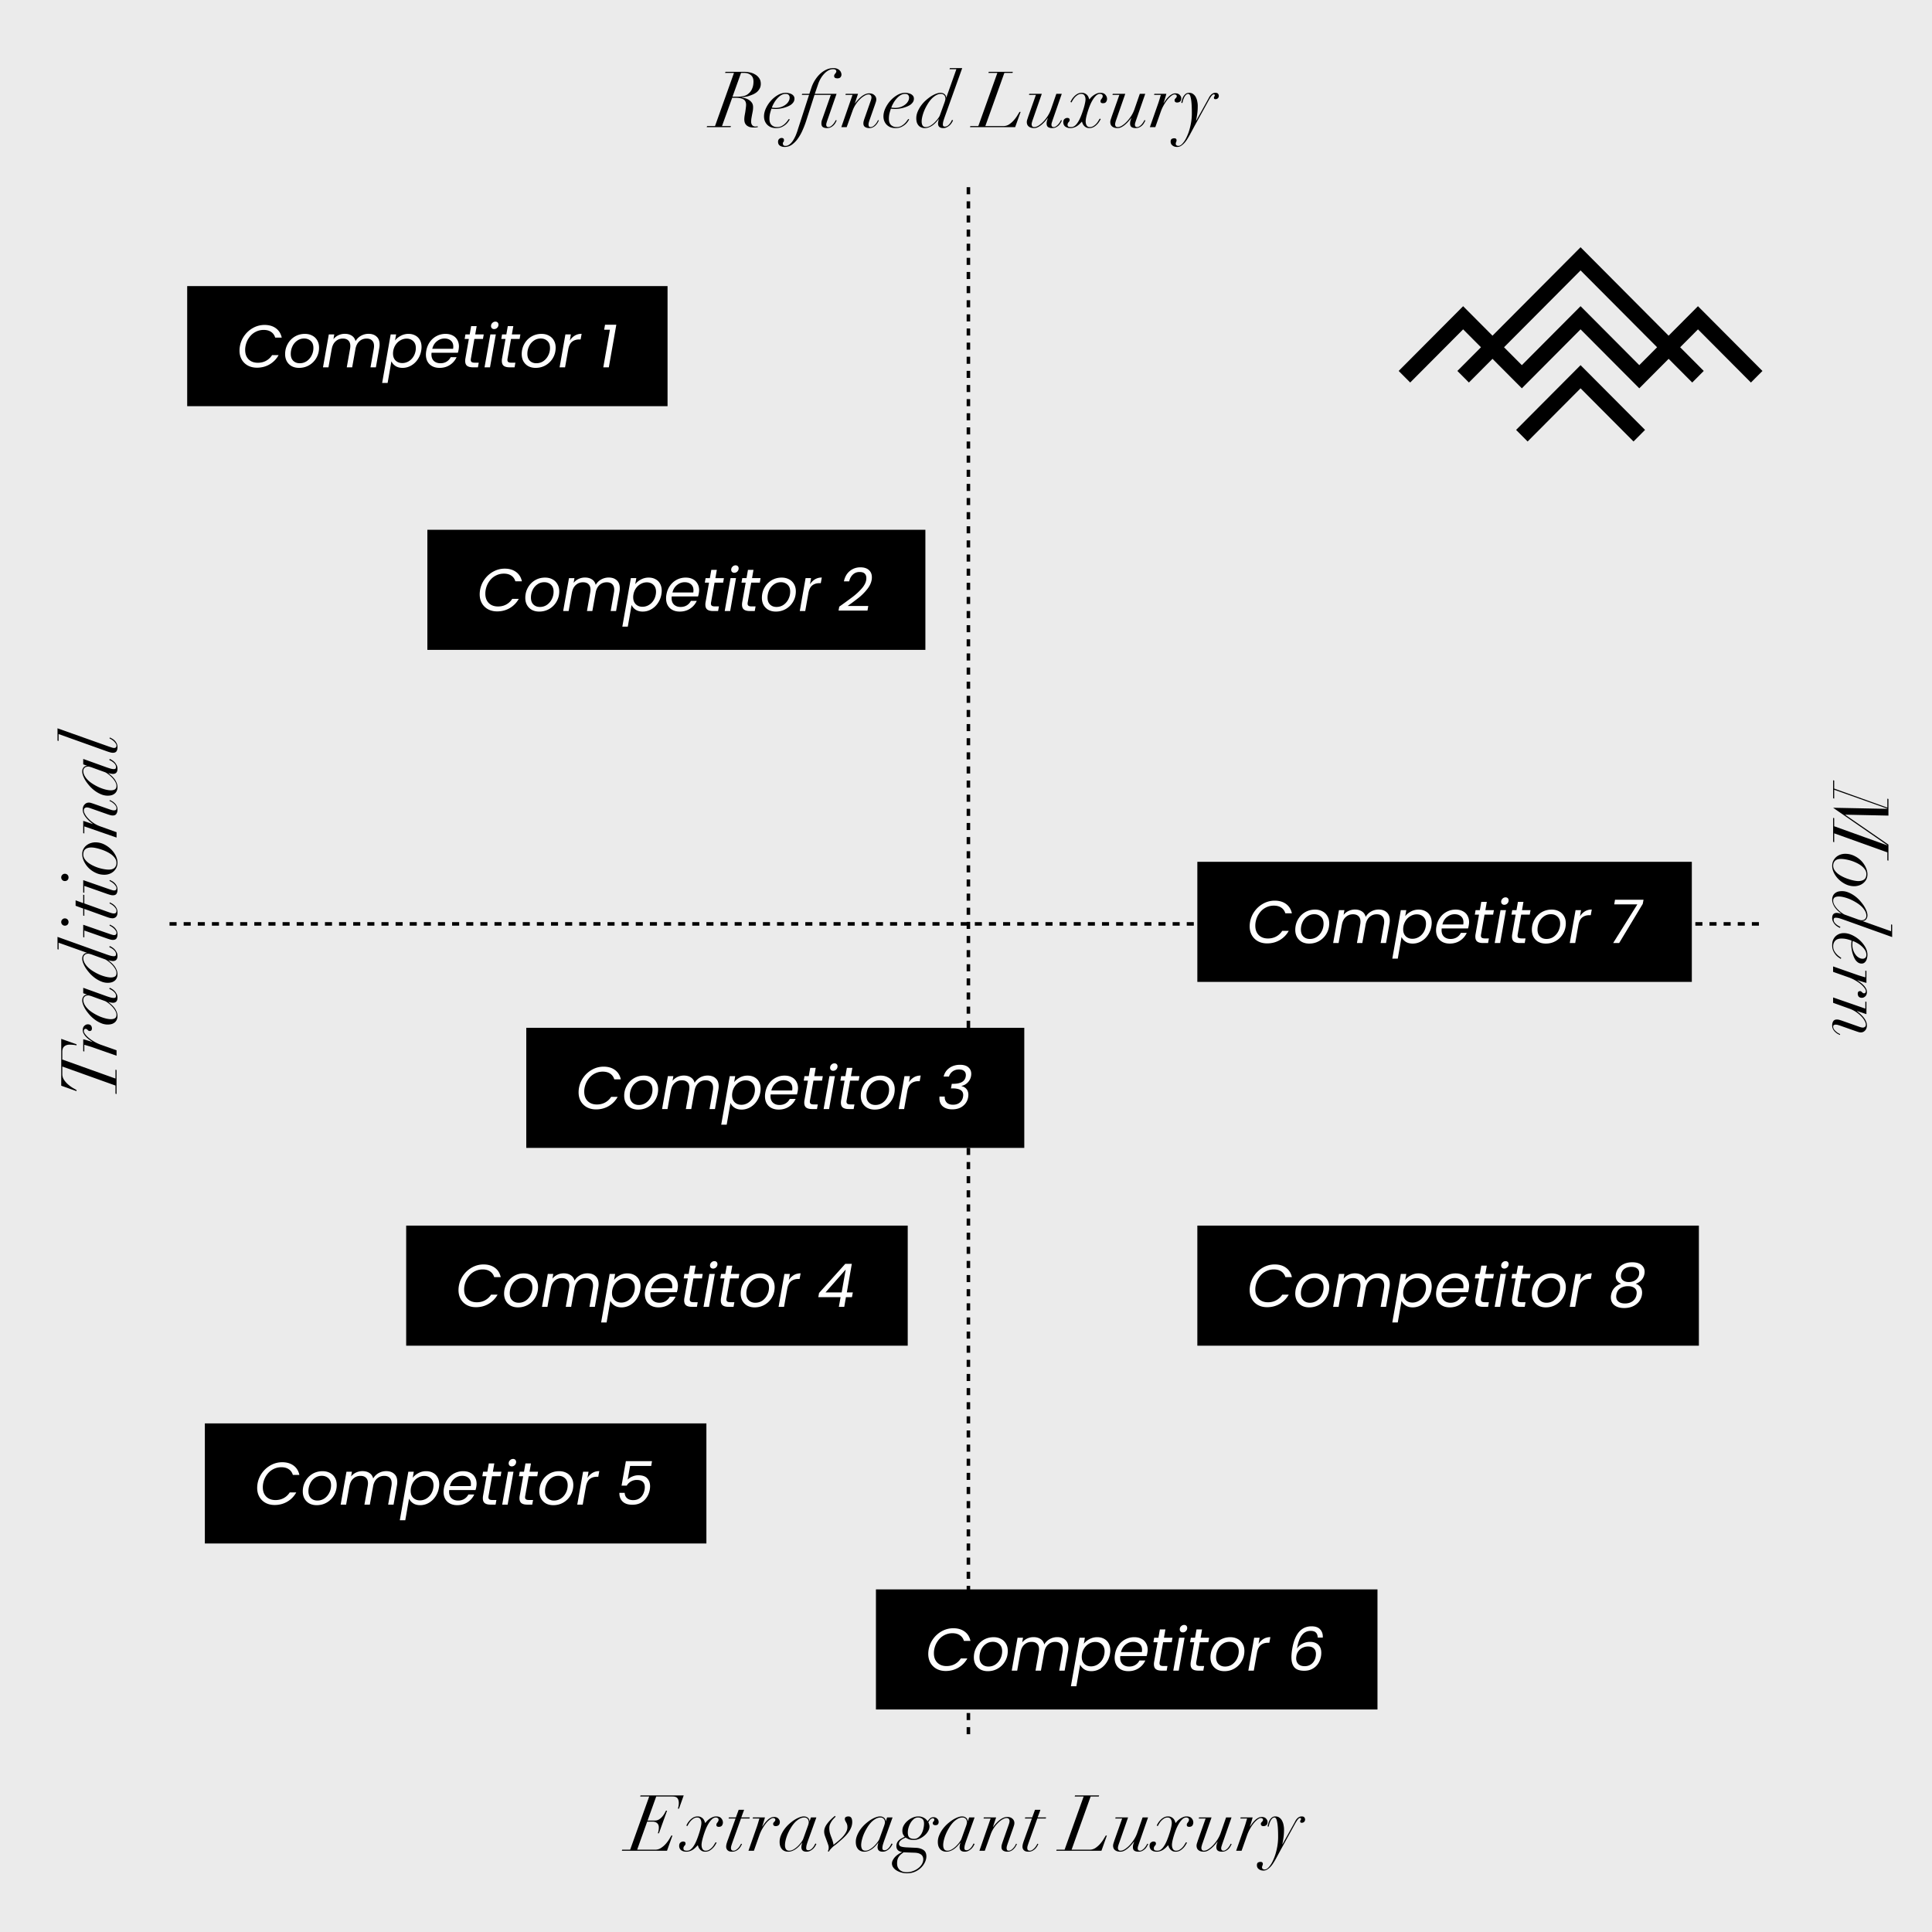 <svg xmlns="http://www.w3.org/2000/svg" width="547" height="547" fill="none"><path fill="#EBEBEB" d="M0 0h547v547H0z"/><path stroke="#000" stroke-dasharray="2 2" d="M274.181 53v440M48 261.58h451"/><path fill="#000" d="M519.308 231.646v2.288l15.048 5.412v-.044L519 228.698l15.356.308v-.066l-15.048-5.346v2.508l-.308-.088v-5.104l.308.088v2.266l15.048 5.39v-2.53l.308.088v4.708l-12.21-.264v.044l12.21 8.426v4.554l-.308-.088v-2.266l-15.048-5.39v2.508l-.308-.088v-6.798l.308.088zm1.914 11.54c-.748 0-1.305.176-1.672.528-.352.367-.528.829-.528 1.386 0 .455.132.88.396 1.276a4.47 4.47 0 0 0 1.034 1.078c.44.323.924.609 1.452.858.528.25 1.056.455 1.584.616.528.176 1.027.308 1.496.396.469.088.851.132 1.144.132.704 0 1.261-.154 1.672-.462.411-.293.616-.814.616-1.562a2.18 2.18 0 0 0-.374-1.21 4.449 4.449 0 0 0-.99-1.056 7.727 7.727 0 0 0-1.364-.836 12.331 12.331 0 0 0-1.584-.638 12.75 12.75 0 0 0-1.562-.374 7.712 7.712 0 0 0-1.32-.132zm1.232-1.452c.88 0 1.701.184 2.464.55a7.071 7.071 0 0 1 2.002 1.386 6.9 6.9 0 0 1 1.32 1.892c.323.69.484 1.35.484 1.98 0 .572-.117 1.071-.352 1.496a3.308 3.308 0 0 1-.902 1.056c-.367.279-.77.484-1.21.616-.44.132-.865.198-1.276.198a5.51 5.51 0 0 1-2.42-.55 7.588 7.588 0 0 1-1.98-1.386 6.707 6.707 0 0 1-1.364-1.87c-.323-.674-.484-1.32-.484-1.936 0-.528.103-1.004.308-1.43.205-.41.477-.77.814-1.078.337-.293.726-.52 1.166-.682a4.253 4.253 0 0 1 1.43-.242zm3.102 18.402c.469.176.799.286.99.33.205.059.381.088.528.088.132 0 .271-.022.418-.066a.992.992 0 0 0 .44-.198c.132-.088.242-.212.33-.374.103-.161.154-.374.154-.638 0-.484-.139-.96-.418-1.43a5.727 5.727 0 0 0-1.056-1.298 9.43 9.43 0 0 0-1.518-1.1 13.624 13.624 0 0 0-1.716-.88 11.767 11.767 0 0 0-1.672-.55c-.543-.132-1.019-.198-1.43-.198-.469 0-.851.088-1.144.264-.293.191-.44.499-.44.924 0 .426.132.858.396 1.298.264.44.579.844.946 1.21.367.367.733.682 1.1.946.367.264.653.433.858.506l3.234 1.166zm-3.784.176a23.664 23.664 0 0 0-1.1-.352 3.943 3.943 0 0 0-.946-.132c-.381 0-.572.184-.572.55 0 .294.081.558.242.792.176.235.367.433.572.594.22.176.433.316.638.418.22.118.374.198.462.242l-.154.286a6.78 6.78 0 0 1-.616-.33 3.634 3.634 0 0 1-.726-.572 3.648 3.648 0 0 1-.572-.814 2.134 2.134 0 0 1-.264-1.078c0-.968.44-1.452 1.32-1.452.103 0 .279.022.528.066.264.044.499.103.704.176v-.044c-.249-.205-.528-.44-.836-.704a7.054 7.054 0 0 1-.836-.902 4.563 4.563 0 0 1-.616-1.078 3.215 3.215 0 0 1-.264-1.32c0-.308.059-.608.176-.902.103-.278.264-.528.484-.748a2.61 2.61 0 0 1 .88-.528c.352-.117.77-.176 1.254-.176.587 0 1.173.118 1.76.352a8.422 8.422 0 0 1 1.672.902 9.732 9.732 0 0 1 1.496 1.298c.455.499.851.998 1.188 1.496.337.514.601 1.012.792 1.496.191.499.286.939.286 1.32 0 .44-.125.814-.374 1.122a1.21 1.21 0 0 1-.99.462v.044l8.052 2.86v-1.936l.308.088v3.498l-13.948-4.994zm5.588 11.135c.293 0 .543-.088.748-.264.205-.176.308-.47.308-.88 0-.455-.132-.895-.396-1.32a5.071 5.071 0 0 0-.99-1.122 6.803 6.803 0 0 0-1.254-.88c-.44-.25-.851-.44-1.232-.572a6.533 6.533 0 0 0-.088 1.122c0 .528.081 1.026.242 1.496.161.469.374.88.638 1.232.264.366.572.652.924.858.352.22.719.33 1.1.33zm-6.204.044a5.548 5.548 0 0 0-.572-.396 4.475 4.475 0 0 1-.814-.726 5.31 5.31 0 0 1-.726-1.144c-.205-.44-.308-.976-.308-1.606 0-.631.103-1.166.308-1.606.205-.426.469-.778.792-1.056a3.437 3.437 0 0 1 1.056-.594 3.997 3.997 0 0 1 1.144-.176c.733 0 1.489.176 2.266.528a8.789 8.789 0 0 1 2.156 1.408 8 8 0 0 1 1.628 1.98c.425.733.638 1.481.638 2.244 0 .293-.037.586-.11.88a2.69 2.69 0 0 1-.286.792 1.751 1.751 0 0 1-.506.572c-.205.146-.455.22-.748.22-.396 0-.748-.11-1.056-.33a2.95 2.95 0 0 1-.77-.814 6.177 6.177 0 0 1-.528-1.122 9.489 9.489 0 0 1-.352-1.166 20.347 20.347 0 0 1-.176-1.056 8.144 8.144 0 0 1-.044-.682c0-.25.007-.492.022-.726.015-.235.037-.44.066-.616a16.676 16.676 0 0 0-1.408-.418 6.564 6.564 0 0 0-1.452-.154c-.792 0-1.386.205-1.782.616-.381.41-.572.931-.572 1.562 0 .469.088.88.264 1.232.191.366.411.682.66.946.249.278.499.506.748.682.264.19.469.344.616.462l-.154.264zm4.62 4.505c.381.132.77.256 1.166.374l1.188.352v-1.914l.308.088v3.388a19.025 19.025 0 0 1-1.166-.33 18.763 18.763 0 0 1-1.364-.44l-.044.044c.22.146.484.33.792.55.308.22.601.469.88.748.293.278.535.586.726.924.205.337.308.696.308 1.078 0 .542-.154.953-.462 1.232-.308.293-.638.432-.99.418-.235 0-.433-.044-.594-.132a.9.9 0 0 1-.352-.308 1.194 1.194 0 0 1-.154-.374 1.75 1.75 0 0 1-.044-.374c0-.206.051-.374.154-.506.103-.132.257-.198.462-.198.161 0 .279.029.352.088.088.073.169.146.242.22.073.073.154.139.242.198.088.073.205.11.352.11a.419.419 0 0 0 .352-.176.714.714 0 0 0 .132-.44c0-.279-.147-.602-.44-.968a6.446 6.446 0 0 0-1.1-1.1c-.44-.352-.946-.69-1.518-1.012a11.129 11.129 0 0 0-1.716-.792L519 275.16v-1.54l6.776 2.376zm2.354 9.575v-2.002l.308.088v3.476l-2.706-.902v.044c1.892 1.422 2.838 2.764 2.838 4.026 0 .616-.169 1.1-.506 1.452-.323.366-.726.55-1.21.55-.249 0-.499-.044-.748-.132a31.668 31.668 0 0 1-.858-.286l-4.07-1.43a14.438 14.438 0 0 0-.748-.242 2.328 2.328 0 0 0-.704-.11 1.06 1.06 0 0 0-.484.11c-.147.073-.22.227-.22.462 0 .264.073.506.22.726.147.22.323.418.528.594.205.19.418.352.638.484.235.132.433.234.594.308l-.11.242a32.322 32.322 0 0 1-.594-.308 3.672 3.672 0 0 1-.704-.528 2.628 2.628 0 0 1-.594-.77c-.176-.308-.264-.675-.264-1.1 0-.47.103-.866.308-1.188.205-.323.543-.484 1.012-.484.191 0 .389.022.594.066.205.058.425.124.66.198l5.258 1.848c.352.117.645.176.88.176a.904.904 0 0 0 .55-.198c.176-.118.264-.338.264-.66 0-.323-.125-.697-.374-1.122a5.78 5.78 0 0 0-.99-1.276 8.866 8.866 0 0 0-1.474-1.21 8.416 8.416 0 0 0-1.826-.902l-4.598-1.65v-1.518l9.13 3.168zM17.644 301.958v2.156c0 .601.169 1.151.506 1.65a6.34 6.34 0 0 0 1.188 1.32c.44.381.887.704 1.342.968.44.249.77.44.99.572v.308l-4.334-1.54v-13.266l4.334 1.54v.308a6.08 6.08 0 0 0-.968-.154 12.856 12.856 0 0 0-1.056-.044c-.557 0-1.027.154-1.408.462-.396.293-.594.814-.594 1.562v2.178l15.048 5.39v-2.508l.308.088v6.798l-.308-.088v-2.31l-15.048-5.39zm8.58-5.432c-.381-.132-.77-.257-1.166-.374a533.74 533.74 0 0 0-1.188-.352v1.914l-.308-.088v-3.388c.308.073.697.183 1.166.33.47.132.924.278 1.364.44l.044-.044a31.49 31.49 0 0 1-.792-.55 7.05 7.05 0 0 1-.88-.748 3.972 3.972 0 0 1-.726-.924 2.042 2.042 0 0 1-.308-1.078c0-.543.154-.954.462-1.232.308-.294.638-.433.99-.418.235 0 .433.044.594.132a.894.894 0 0 1 .352.308c.073.117.125.242.154.374.03.132.044.256.044.374a.8.8 0 0 1-.154.506c-.103.132-.257.198-.462.198-.161 0-.279-.03-.352-.088a3.896 3.896 0 0 1-.242-.22 1.506 1.506 0 0 0-.242-.198.529.529 0 0 0-.352-.11.416.416 0 0 0-.352.176.712.712 0 0 0-.132.44c0 .278.147.601.44.968.279.366.645.733 1.1 1.1.44.352.946.689 1.518 1.012a11.32 11.32 0 0 0 1.716.792L33 297.362v1.54l-6.776-2.376zm.22-14.283c-.47-.176-.8-.286-.99-.33a1.958 1.958 0 0 0-.528-.088c-.132 0-.271.022-.418.066a.99.99 0 0 0-.44.198 1.026 1.026 0 0 0-.33.374c-.103.161-.154.374-.154.638 0 .484.14.96.418 1.43.264.454.616.887 1.056 1.298.44.396.946.762 1.518 1.1.557.337 1.13.63 1.716.88.572.234 1.13.418 1.672.55.543.132 1.02.198 1.43.198.47 0 .85-.088 1.144-.264.293-.191.44-.499.44-.924 0-.426-.132-.858-.396-1.298a6.24 6.24 0 0 0-.946-1.21 8.988 8.988 0 0 0-1.1-.946c-.367-.264-.653-.433-.858-.506l-3.234-1.166zm3.784-.176c.381.132.748.249 1.1.352.352.088.667.132.946.132.381 0 .572-.184.572-.55 0-.294-.08-.558-.242-.792a3.14 3.14 0 0 0-.572-.594 3.602 3.602 0 0 0-.638-.418c-.22-.118-.374-.198-.462-.242l.154-.286c.161.073.367.183.616.33.25.146.491.337.726.572.22.234.41.506.572.814.176.308.264.667.264 1.078 0 .968-.44 1.452-1.32 1.452-.103 0-.279-.022-.528-.066a4.14 4.14 0 0 1-.704-.176v.044c.25.205.528.44.836.704.293.264.572.564.836.902.25.322.455.682.616 1.078.176.396.264.836.264 1.32 0 .308-.059.608-.176.902a2.06 2.06 0 0 1-.484.748 2.61 2.61 0 0 1-.88.528c-.352.117-.77.176-1.254.176a4.721 4.721 0 0 1-1.76-.352 8.43 8.43 0 0 1-1.672-.902 9.732 9.732 0 0 1-1.496-1.298c-.455-.499-.85-.998-1.188-1.496a8.274 8.274 0 0 1-.792-1.496c-.19-.499-.286-.939-.286-1.32 0-.44.125-.814.374-1.122.25-.308.58-.462.99-.462v-.044l-1.078-.374v-1.54l6.666 2.398zm-3.784-11.641c-.47-.176-.8-.286-.99-.33a1.999 1.999 0 0 0-.528-.088c-.132 0-.271.022-.418.066-.161.03-.308.096-.44.198a1.034 1.034 0 0 0-.33.374c-.103.162-.154.374-.154.638 0 .484.14.961.418 1.43.264.455.616.888 1.056 1.298.44.396.946.763 1.518 1.1.557.338 1.13.631 1.716.88.572.235 1.13.418 1.672.55.543.132 1.02.198 1.43.198.47 0 .85-.088 1.144-.264.293-.19.44-.498.44-.924 0-.425-.132-.858-.396-1.298a6.27 6.27 0 0 0-.946-1.21 9.077 9.077 0 0 0-1.1-.946c-.367-.264-.653-.432-.858-.506l-3.234-1.166zm3.784-.176c.381.132.748.25 1.1.352.352.088.667.132.946.132.381 0 .572-.183.572-.55 0-.293-.08-.557-.242-.792a3.201 3.201 0 0 0-.572-.594 3.659 3.659 0 0 0-.638-.418 25.29 25.29 0 0 0-.462-.242l.154-.286c.161.074.367.184.616.33.25.147.491.338.726.572.22.235.41.506.572.814.176.308.264.668.264 1.078 0 .968-.44 1.452-1.32 1.452-.103 0-.279-.022-.528-.066a4.047 4.047 0 0 1-.704-.176v.044c.25.206.528.44.836.704a7.1 7.1 0 0 1 .836.902c.25.323.455.682.616 1.078.176.396.264.836.264 1.32 0 .308-.059.609-.176.902a2.051 2.051 0 0 1-.484.748 2.61 2.61 0 0 1-.88.528c-.352.118-.77.176-1.254.176a4.702 4.702 0 0 1-1.76-.352 8.328 8.328 0 0 1-1.672-.902 9.678 9.678 0 0 1-1.496-1.298 13.15 13.15 0 0 1-1.188-1.496 8.241 8.241 0 0 1-.792-1.496c-.19-.498-.286-.938-.286-1.32 0-.44.125-.814.374-1.122.25-.308.58-.462.99-.462v-.044l-8.052-2.86v1.936l-.308-.088v-3.498l13.948 4.994zm-11.858-8.164a1.018 1.018 0 0 1-1.034-1.034.95.95 0 0 1 .308-.726.949.949 0 0 1 .726-.308c.293 0 .543.103.748.308.19.191.286.433.286.726s-.095.543-.286.748a1.058 1.058 0 0 1-.748.286zm5.5 1.364v1.958l-.308-.088v-3.498l7.458 2.596c.22.073.447.147.682.22.22.073.433.11.638.11.176 0 .33-.051.462-.154.117-.103.176-.257.176-.462 0-.235-.08-.462-.242-.682a3.823 3.823 0 0 0-.55-.638 5.294 5.294 0 0 0-1.188-.77l.11-.264c.117.059.3.154.55.286.235.117.477.286.726.506.235.22.44.491.616.814.176.323.264.704.264 1.144 0 .484-.095.873-.286 1.166-.205.279-.543.418-1.012.418-.25 0-.52-.044-.814-.132a14.464 14.464 0 0 1-.836-.264l-6.446-2.266zm-2.464-7.003v-1.54l2.156.792v-2.398l.308.088v2.398l6.996 2.508c.22.073.447.147.682.22.235.073.47.11.704.11.22 0 .396-.051.528-.154.132-.117.198-.301.198-.55 0-.264-.08-.513-.242-.748a3.823 3.823 0 0 0-.55-.638 5.294 5.294 0 0 0-1.188-.77l.11-.264c.117.059.3.154.55.286.235.132.477.308.726.528.235.22.44.499.616.836.176.323.264.711.264 1.166 0 .557-.132.975-.396 1.254a1.352 1.352 0 0 1-.99.418c-.293 0-.623-.051-.99-.154a16.802 16.802 0 0 1-1.034-.352l-5.984-2.156v1.98l-.308-.088v-1.98l-2.156-.792zm-3.036-6.994a1.018 1.018 0 0 1-1.034-1.034.95.95 0 0 1 .308-.726.949.949 0 0 1 .726-.308c.293 0 .543.103.748.308.19.191.286.433.286.726s-.095.543-.286.748a1.058 1.058 0 0 1-.748.286zm5.5 1.364v1.958l-.308-.088v-3.498l7.458 2.596c.22.073.447.147.682.22.22.073.433.11.638.11.176 0 .33-.051.462-.154.117-.103.176-.257.176-.462 0-.235-.08-.462-.242-.682a3.823 3.823 0 0 0-.55-.638 5.294 5.294 0 0 0-1.188-.77l.11-.264c.117.059.3.154.55.286.235.117.477.286.726.506.235.22.44.491.616.814.176.323.264.704.264 1.144 0 .484-.095.873-.286 1.166-.205.279-.543.418-1.012.418-.25 0-.52-.044-.814-.132a14.464 14.464 0 0 1-.836-.264l-6.446-2.266zm6.908-4.605c.748 0 1.305-.176 1.672-.528.352-.367.528-.829.528-1.386 0-.455-.132-.88-.396-1.276a4.483 4.483 0 0 0-1.034-1.078 8.758 8.758 0 0 0-1.452-.858 11.753 11.753 0 0 0-1.584-.616 11.392 11.392 0 0 0-1.496-.396 6.491 6.491 0 0 0-1.144-.132c-.704 0-1.261.154-1.672.462-.41.293-.616.814-.616 1.562 0 .425.125.829.374 1.21.25.381.58.733.99 1.056.396.308.85.587 1.364.836.513.249 1.041.462 1.584.638a12.75 12.75 0 0 0 1.562.374c.499.088.939.132 1.32.132zm-1.232 1.452c-.88 0-1.701-.183-2.464-.55a7.071 7.071 0 0 1-2.002-1.386 6.888 6.888 0 0 1-1.32-1.892c-.323-.689-.484-1.349-.484-1.98 0-.572.117-1.071.352-1.496a3.33 3.33 0 0 1 .902-1.056c.367-.279.77-.484 1.21-.616.44-.132.865-.198 1.276-.198.85 0 1.657.183 2.42.55a7.636 7.636 0 0 1 1.98 1.386 6.728 6.728 0 0 1 1.364 1.87c.323.675.484 1.32.484 1.936a3.25 3.25 0 0 1-.308 1.43c-.205.411-.477.77-.814 1.078a3.7 3.7 0 0 1-1.166.682 4.253 4.253 0 0 1-1.43.242zM23.87 233.97v2.002l-.308-.088v-3.476l2.706.902v-.044c-1.892-1.422-2.838-2.764-2.838-4.026 0-.616.169-1.1.506-1.452.323-.366.726-.55 1.21-.55.25 0 .499.044.748.132.235.074.52.169.858.286l4.07 1.43c.25.088.499.169.748.242.235.074.47.11.704.11.176 0 .337-.036.484-.11.147-.073.22-.227.22-.462 0-.264-.073-.506-.22-.726a2.897 2.897 0 0 0-.528-.594 3.889 3.889 0 0 0-.638-.484 8.344 8.344 0 0 0-.594-.308l.11-.242c.147.074.345.176.594.308.235.132.47.308.704.528.235.206.433.462.594.77.176.308.264.675.264 1.1 0 .47-.103.866-.308 1.188-.205.323-.543.484-1.012.484-.19 0-.389-.022-.594-.066a22.985 22.985 0 0 1-.66-.198l-5.258-1.848c-.352-.117-.645-.176-.88-.176a.905.905 0 0 0-.55.198c-.176.118-.264.338-.264.66 0 .323.125.697.374 1.122.235.426.565.851.99 1.276.41.426.902.829 1.474 1.21a8.423 8.423 0 0 0 1.826.902L33 235.62v1.518l-9.13-3.168zm2.574-16.524c-.47-.176-.8-.286-.99-.33a1.958 1.958 0 0 0-.528-.088c-.132 0-.271.022-.418.066a.99.99 0 0 0-.44.198 1.034 1.034 0 0 0-.33.374c-.103.161-.154.374-.154.638 0 .484.14.961.418 1.43.264.455.616.887 1.056 1.298.44.396.946.763 1.518 1.1.557.337 1.13.631 1.716.88.572.235 1.13.418 1.672.55.543.132 1.02.198 1.43.198.47 0 .85-.088 1.144-.264.293-.191.44-.499.44-.924 0-.425-.132-.858-.396-1.298a6.27 6.27 0 0 0-.946-1.21 8.988 8.988 0 0 0-1.1-.946c-.367-.264-.653-.433-.858-.506l-3.234-1.166zm3.784-.176c.381.132.748.249 1.1.352.352.088.667.132.946.132.381 0 .572-.183.572-.55 0-.293-.08-.557-.242-.792a3.14 3.14 0 0 0-.572-.594 3.659 3.659 0 0 0-.638-.418 25.29 25.29 0 0 0-.462-.242l.154-.286c.161.073.367.183.616.33.25.147.491.337.726.572.22.235.41.506.572.814.176.308.264.667.264 1.078 0 .968-.44 1.452-1.32 1.452-.103 0-.279-.022-.528-.066a4.14 4.14 0 0 1-.704-.176v.044c.25.205.528.44.836.704a7.1 7.1 0 0 1 .836.902c.25.323.455.682.616 1.078.176.396.264.836.264 1.32 0 .308-.059.609-.176.902a2.051 2.051 0 0 1-.484.748 2.61 2.61 0 0 1-.88.528c-.352.117-.77.176-1.254.176a4.702 4.702 0 0 1-1.76-.352 8.379 8.379 0 0 1-1.672-.902 9.678 9.678 0 0 1-1.496-1.298c-.455-.499-.85-.997-1.188-1.496a8.241 8.241 0 0 1-.792-1.496c-.19-.499-.286-.939-.286-1.32 0-.44.125-.814.374-1.122.25-.308.58-.462.99-.462v-.044l-1.078-.374v-1.54l6.666 2.398zM16.28 206.201l14.74 5.236c.22.074.447.147.682.22.22.074.433.11.638.11.176 0 .33-.051.462-.154.117-.102.176-.256.176-.462 0-.234-.08-.462-.242-.682a3.863 3.863 0 0 0-.55-.638 5.294 5.294 0 0 0-1.188-.77l.11-.264c.117.059.3.154.55.286.235.118.477.286.726.506.235.22.44.492.616.814.176.323.264.704.264 1.144 0 .484-.095.873-.286 1.166-.205.279-.543.418-1.012.418-.25 0-.52-.044-.814-.132a14.464 14.464 0 0 1-.836-.264l-13.728-4.906v1.958l-.308-.088v-3.498zM207.39 27.376h1.474a7.11 7.11 0 0 0 1.562-.154c.455-.103.807-.235 1.056-.396.205-.132.418-.3.638-.506.22-.205.418-.455.594-.748a4.95 4.95 0 0 0 .44-1.056c.117-.41.176-.887.176-1.43 0-.821-.249-1.43-.748-1.826-.499-.41-1.115-.616-1.848-.616h-.924l-2.42 6.732zm.418-6.732h-2.53l.132-.308h5.346c.513 0 1.041.059 1.584.176a4.504 4.504 0 0 1 1.496.594c.455.264.829.616 1.122 1.056.293.425.44.953.44 1.584 0 .528-.117.99-.352 1.386a3.36 3.36 0 0 1-.858 1.012 5.337 5.337 0 0 1-1.166.66 12.53 12.53 0 0 1-1.232.44 9.38 9.38 0 0 1-1.078.22c-.323.044-.55.073-.682.088l-.044.066c.235.03.535.088.902.176s.719.235 1.056.44c.352.205.653.477.902.814.249.337.374.77.374 1.298 0 .367-.029.726-.088 1.078a25.8 25.8 0 0 1-.198 1.012c-.059.323-.117.653-.176.99-.059.337-.088.69-.088 1.056 0 .41.11.74.33.99.22.235.499.352.836.352.117 0 .235-.007.352-.022.132-.03.227-.059.286-.088l.088.286c-.073.015-.22.037-.44.066a5.178 5.178 0 0 1-1.738-.066 2.703 2.703 0 0 1-.858-.396 2.065 2.065 0 0 1-.594-.726c-.132-.308-.198-.682-.198-1.122 0-.22.022-.506.066-.858.059-.352.125-.726.198-1.122.059-.381.11-.763.154-1.144.059-.381.088-.711.088-.99 0-.264-.044-.513-.132-.748a1.261 1.261 0 0 0-.44-.638c-.22-.176-.528-.315-.924-.418-.396-.103-.909-.154-1.54-.154h-.902l-2.882 8.008h2.53l-.11.308h-6.754l.11-.308h2.244l5.368-15.048zm15.762 6.996a1.11 1.11 0 0 0-.264-.748c-.176-.205-.47-.308-.88-.308-.455 0-.895.132-1.32.396a5.071 5.071 0 0 0-1.122.99c-.338.381-.631.8-.88 1.254-.25.44-.44.85-.572 1.232.337.059.711.088 1.122.088.528 0 1.026-.08 1.496-.242a4.44 4.44 0 0 0 1.232-.638c.366-.264.652-.572.858-.924.22-.352.33-.719.33-1.1zm.044 6.204c-.088.103-.22.293-.396.572a4.466 4.466 0 0 1-.726.814 5.31 5.31 0 0 1-1.144.726c-.44.205-.976.308-1.606.308-.631 0-1.166-.103-1.606-.308a3.21 3.21 0 0 1-1.056-.792 3.43 3.43 0 0 1-.594-1.056 3.998 3.998 0 0 1-.176-1.144c0-.733.176-1.489.528-2.266a8.794 8.794 0 0 1 1.408-2.156 8.007 8.007 0 0 1 1.98-1.628c.733-.425 1.481-.638 2.244-.638.293 0 .586.037.88.11.293.059.557.154.792.286.234.132.425.3.572.506.146.205.22.455.22.748 0 .396-.11.748-.33 1.056a2.95 2.95 0 0 1-.814.77 6.137 6.137 0 0 1-1.122.528 9.541 9.541 0 0 1-1.166.352c-.382.073-.734.132-1.056.176-.308.03-.536.044-.682.044-.25 0-.492-.007-.726-.022a6.125 6.125 0 0 1-.616-.066c-.162.47-.301.939-.418 1.408a6.56 6.56 0 0 0-.154 1.452c0 .792.205 1.386.616 1.782.41.381.931.572 1.562.572.469 0 .88-.088 1.232-.264.366-.19.682-.41.946-.66.278-.25.506-.499.682-.748.19-.264.344-.47.462-.616l.264.154zm10.643.176a30.8 30.8 0 0 0-.22.682c-.074.22-.11.433-.11.638 0 .176.051.33.154.462.102.117.256.176.462.176.249 0 .484-.08.704-.242.234-.161.44-.345.616-.55a5.294 5.294 0 0 0 .77-1.188l.264.11c-.059.117-.154.3-.286.55a3.467 3.467 0 0 1-.506.726c-.22.235-.492.44-.814.616-.323.176-.704.264-1.144.264-.484 0-.873-.095-1.166-.286-.279-.205-.418-.543-.418-1.012 0-.205.014-.403.044-.594a5.05 5.05 0 0 1 .22-.682l2.398-6.82h-4.62l-2.42 7.546a26.051 26.051 0 0 1-.902 2.332 12.808 12.808 0 0 1-1.276 2.332 7.392 7.392 0 0 1-1.694 1.804 3.509 3.509 0 0 1-2.156.726c-.514 0-.954-.117-1.32-.352-.367-.235-.55-.609-.55-1.122 0-.337.102-.601.308-.792a1.03 1.03 0 0 1 .726-.286c.146 0 .293.044.44.132.132.088.198.25.198.484 0 .25-.052.425-.154.528a.535.535 0 0 0-.154.396c0 .205.051.374.154.506.102.132.308.198.616.198.366 0 .718-.125 1.056-.374.337-.235.652-.565.946-.99.293-.425.572-.931.836-1.518a18.36 18.36 0 0 0 .682-1.914l3.124-9.636h-2.046l.088-.308h2.046l.594-1.782a9.582 9.582 0 0 1 .968-2.046c.41-.66.88-1.247 1.408-1.76a6.903 6.903 0 0 1 1.782-1.232 4.834 4.834 0 0 1 2.068-.462c.41 0 .755.059 1.034.176.293.117.528.271.704.462.19.176.322.374.396.594.088.205.132.41.132.616 0 .264-.088.506-.264.726-.176.22-.47.33-.88.33-.279 0-.506-.051-.682-.154-.162-.103-.242-.264-.242-.484a.84.84 0 0 1 .088-.418c.073-.103.146-.198.22-.286.073-.103.139-.198.198-.286a.629.629 0 0 0 .11-.374.486.486 0 0 0-.22-.418c-.132-.117-.367-.176-.704-.176-.455 0-.895.117-1.32.352-.426.235-.822.55-1.188.946a7.15 7.15 0 0 0-1.012 1.364 8.93 8.93 0 0 0-.726 1.628l-.924 2.684h6.16l-2.596 7.458zm7.111-7.15h-2.002l.088-.308h3.476l-.902 2.706h.044c1.422-1.892 2.764-2.838 4.026-2.838.616 0 1.1.169 1.452.506.366.323.55.726.55 1.21 0 .25-.044.499-.132.748-.074.235-.169.52-.286.858l-1.43 4.07c-.088.25-.169.499-.242.748-.074.235-.11.47-.11.704 0 .176.036.337.11.484.073.147.227.22.462.22.264 0 .506-.073.726-.22.22-.147.418-.323.594-.528.19-.205.352-.418.484-.638.132-.235.234-.433.308-.594l.242.11c-.074.147-.176.345-.308.594-.132.235-.308.47-.528.704a2.639 2.639 0 0 1-.77.594c-.308.176-.675.264-1.1.264-.47 0-.866-.103-1.188-.308-.323-.205-.484-.543-.484-1.012 0-.19.022-.389.066-.594.058-.205.124-.425.198-.66l1.848-5.258c.117-.352.176-.645.176-.88a.905.905 0 0 0-.198-.55c-.118-.176-.338-.264-.66-.264-.323 0-.697.125-1.122.374a5.762 5.762 0 0 0-1.276.99c-.426.41-.829.902-1.21 1.474a8.423 8.423 0 0 0-.902 1.826L239.718 36H238.2l3.168-9.13zm16.018.77a1.11 1.11 0 0 0-.264-.748c-.176-.205-.469-.308-.88-.308-.455 0-.895.132-1.32.396a5.071 5.071 0 0 0-1.122.99c-.337.381-.631.8-.88 1.254-.249.44-.44.85-.572 1.232.337.059.711.088 1.122.088a4.57 4.57 0 0 0 1.496-.242 4.44 4.44 0 0 0 1.232-.638c.367-.264.653-.572.858-.924.22-.352.33-.719.33-1.1zm.044 6.204c-.088.103-.22.293-.396.572a4.466 4.466 0 0 1-.726.814 5.285 5.285 0 0 1-1.144.726c-.44.205-.975.308-1.606.308-.631 0-1.166-.103-1.606-.308a3.232 3.232 0 0 1-1.056-.792 3.43 3.43 0 0 1-.594-1.056 4.034 4.034 0 0 1-.176-1.144c0-.733.176-1.489.528-2.266a8.823 8.823 0 0 1 1.408-2.156 8.044 8.044 0 0 1 1.98-1.628c.733-.425 1.481-.638 2.244-.638.293 0 .587.037.88.11.293.059.557.154.792.286.235.132.425.3.572.506.147.205.22.455.22.748 0 .396-.11.748-.33 1.056-.205.293-.477.55-.814.77a6.075 6.075 0 0 1-1.122.528 9.541 9.541 0 0 1-1.166.352c-.381.073-.733.132-1.056.176a7.99 7.99 0 0 1-.682.044c-.249 0-.491-.007-.726-.022a6.125 6.125 0 0 1-.616-.066c-.161.47-.301.939-.418 1.408a6.56 6.56 0 0 0-.154 1.452c0 .792.205 1.386.616 1.782.411.381.931.572 1.562.572.469 0 .88-.088 1.232-.264.367-.19.682-.41.946-.66a4.49 4.49 0 0 0 .682-.748c.191-.264.345-.47.462-.616l.264.154zm9.829-4.4c.176-.47.286-.8.33-.99.059-.205.088-.381.088-.528 0-.132-.022-.271-.066-.418a.99.99 0 0 0-.198-.44 1.026 1.026 0 0 0-.374-.33c-.161-.103-.374-.154-.638-.154-.484 0-.96.14-1.43.418a5.727 5.727 0 0 0-1.298 1.056 9.43 9.43 0 0 0-1.1 1.518c-.337.557-.63 1.13-.88 1.716a11.78 11.78 0 0 0-.55 1.672c-.132.543-.198 1.02-.198 1.43 0 .47.088.85.264 1.144.191.293.499.44.924.44.426 0 .858-.132 1.298-.396a6.24 6.24 0 0 0 1.21-.946c.367-.367.682-.733.946-1.1.264-.367.433-.653.506-.858l1.166-3.234zm.176 3.784a23.78 23.78 0 0 0-.352 1.1 3.945 3.945 0 0 0-.132.946c0 .381.184.572.55.572.294 0 .558-.08.792-.242a3.14 3.14 0 0 0 .594-.572c.176-.22.316-.433.418-.638.118-.22.198-.374.242-.462l.286.154a6.78 6.78 0 0 1-.33.616c-.146.25-.337.491-.572.726-.234.22-.506.41-.814.572a2.134 2.134 0 0 1-1.078.264c-.968 0-1.452-.44-1.452-1.32 0-.103.022-.279.066-.528a4.14 4.14 0 0 1 .176-.704h-.044c-.205.25-.44.528-.704.836a7.033 7.033 0 0 1-.902.836c-.322.25-.682.455-1.078.616a3.215 3.215 0 0 1-1.32.264c-.308 0-.608-.059-.902-.176a2.06 2.06 0 0 1-.748-.484 2.606 2.606 0 0 1-.528-.88c-.117-.352-.176-.77-.176-1.254 0-.587.118-1.173.352-1.76a8.43 8.43 0 0 1 .902-1.672 9.732 9.732 0 0 1 1.298-1.496c.499-.455.998-.85 1.496-1.188a8.274 8.274 0 0 1 1.496-.792c.499-.19.939-.286 1.32-.286.44 0 .814.125 1.122.374.308.25.462.58.462.99h.044l2.86-8.052h-1.936l.088-.308h3.498l-4.994 13.948zm14.946-12.584h-2.53l.088-.308h6.82l-.088.308h-2.31l-5.39 15.048h5.148a2.9 2.9 0 0 0 1.606-.484 6.753 6.753 0 0 0 1.32-1.166 9.51 9.51 0 0 0 .99-1.342c.278-.455.484-.792.616-1.012h.308L287.419 36h-12.782l.088-.308h2.266l5.39-15.048zm9.039 5.918h3.542l-2.53 7.26a6.788 6.788 0 0 0-.264.836 2.45 2.45 0 0 0-.088.528c0 .205.052.389.154.55.118.161.308.242.572.242.396 0 .822-.147 1.276-.44.47-.308.924-.697 1.364-1.166.44-.47.844-.99 1.21-1.562a9.041 9.041 0 0 0 .858-1.738l1.562-4.51h1.54l-2.596 7.458c-.073.22-.146.447-.22.682-.073.22-.11.433-.11.638 0 .176.052.33.154.462.103.117.257.176.462.176.25 0 .484-.08.704-.242.235-.161.44-.345.616-.55.191-.22.352-.44.484-.66.132-.22.228-.396.286-.528l.264.11c-.058.117-.154.3-.286.55a3.43 3.43 0 0 1-.506.726c-.22.235-.491.44-.814.616-.322.176-.704.264-1.144.264-.484 0-.872-.095-1.166-.286-.278-.205-.418-.543-.418-1.012 0-.25.03-.484.088-.704.059-.235.147-.499.264-.792l-.044-.044c-.205.264-.454.565-.748.902-.278.323-.586.63-.924.924-.322.279-.674.52-1.056.726-.366.19-.748.286-1.144.286-.63 0-1.129-.147-1.496-.44-.366-.293-.55-.719-.55-1.276 0-.22.052-.477.154-.77.103-.308.191-.58.264-.814l2.156-6.094h-1.958l.088-.308zm11.65 2.31c.059-.132.169-.345.33-.638.176-.293.396-.58.66-.858.264-.293.58-.55.946-.77a2.51 2.51 0 0 1 1.276-.33c.382 0 .697.073.946.22.264.132.477.3.638.506.162.19.279.396.352.616.088.205.154.389.198.55.103-.132.25-.308.44-.528.206-.22.44-.425.704-.616.279-.205.587-.381.924-.528a2.62 2.62 0 0 1 1.056-.22c.66 0 1.137.183 1.43.55.308.352.462.748.462 1.188 0 .293-.088.572-.264.836-.176.25-.476.374-.902.374a.986.986 0 0 1-.484-.11c-.132-.088-.198-.235-.198-.44a.8.8 0 0 1 .088-.396c.074-.117.147-.22.22-.308.074-.103.14-.205.198-.308a.81.81 0 0 0 .11-.44c0-.235-.08-.396-.242-.484a.962.962 0 0 0-.528-.154c-.381 0-.748.161-1.1.484-.337.323-.66.733-.968 1.232a11.636 11.636 0 0 0-.814 1.65c-.234.601-.44 1.188-.616 1.76a19.77 19.77 0 0 0-.418 1.562c-.088.47-.132.814-.132 1.034 0 .499.096.902.286 1.21.191.308.484.462.88.462.367 0 .697-.088.99-.264.308-.19.58-.41.814-.66.235-.25.433-.513.594-.792.176-.279.316-.506.418-.682l.286.132c-.073.132-.198.345-.374.638a4.616 4.616 0 0 1-.66.858 4.427 4.427 0 0 1-.946.748 2.52 2.52 0 0 1-1.254.308c-.352 0-.652-.066-.902-.198a2.064 2.064 0 0 1-.616-.484 2.372 2.372 0 0 1-.374-.594 5.42 5.42 0 0 1-.198-.572c-.205.22-.418.44-.638.66-.22.22-.462.418-.726.594-.264.176-.55.315-.858.418a2.96 2.96 0 0 1-1.056.176c-.366 0-.674-.051-.924-.154a1.796 1.796 0 0 1-.616-.352 1.529 1.529 0 0 1-.352-.528 1.77 1.77 0 0 1-.11-.594c0-.44.118-.755.352-.946a1.2 1.2 0 0 1 .814-.308c.162 0 .308.044.44.132.132.088.198.235.198.44a.74.74 0 0 1-.088.374 1.71 1.71 0 0 1-.22.264 1.6 1.6 0 0 0-.198.308c-.058.103-.088.25-.088.44 0 .25.081.418.242.506.176.088.426.132.748.132.176 0 .367-.03.572-.088a2.03 2.03 0 0 0 .638-.396c.235-.205.47-.491.704-.858.25-.367.506-.858.77-1.474.132-.308.279-.69.44-1.144.162-.455.316-.917.462-1.386a14.7 14.7 0 0 0 .352-1.386c.103-.455.154-.829.154-1.122 0-.425-.095-.785-.286-1.078-.176-.308-.484-.462-.924-.462-.352 0-.682.095-.99.286-.293.19-.564.418-.814.682a5.075 5.075 0 0 0-.594.814 6.545 6.545 0 0 0-.352.638l-.308-.132zm11.983-2.31h3.542l-2.53 7.26a6.788 6.788 0 0 0-.264.836c-.059.235-.088.41-.088.528a1 1 0 0 0 .154.55c.117.161.308.242.572.242.396 0 .821-.147 1.276-.44a7.606 7.606 0 0 0 1.364-1.166c.44-.47.843-.99 1.21-1.562a9.041 9.041 0 0 0 .858-1.738l1.562-4.51h1.54l-2.596 7.458c-.073.22-.147.447-.22.682-.073.22-.11.433-.11.638 0 .176.051.33.154.462.103.117.257.176.462.176.249 0 .484-.08.704-.242.235-.161.44-.345.616-.55a5.294 5.294 0 0 0 .77-1.188l.264.11c-.059.117-.154.3-.286.55a3.43 3.43 0 0 1-.506.726c-.22.235-.491.44-.814.616-.323.176-.704.264-1.144.264-.484 0-.873-.095-1.166-.286-.279-.205-.418-.543-.418-1.012 0-.25.029-.484.088-.704.059-.235.147-.499.264-.792l-.044-.044a21.74 21.74 0 0 1-.748.902 9.22 9.22 0 0 1-.924.924c-.323.279-.675.52-1.056.726a2.45 2.45 0 0 1-1.144.286c-.631 0-1.129-.147-1.496-.44-.367-.293-.55-.719-.55-1.276 0-.22.051-.477.154-.77.103-.308.191-.58.264-.814l2.156-6.094h-1.958l.088-.308zm12.882 2.662c.132-.381.257-.77.374-1.166l.352-1.188h-1.914l.088-.308h3.388c-.073.308-.183.697-.33 1.166-.132.47-.278.924-.44 1.364l.044.044c.147-.22.33-.484.55-.792.22-.308.47-.601.748-.88.279-.293.587-.535.924-.726a2.042 2.042 0 0 1 1.078-.308c.543 0 .954.154 1.232.462.294.308.433.638.418.99 0 .235-.044.433-.132.594a.894.894 0 0 1-.308.352 1.184 1.184 0 0 1-.374.154c-.132.03-.256.044-.374.044a.8.8 0 0 1-.506-.154c-.132-.103-.198-.257-.198-.462 0-.161.03-.279.088-.352.074-.088.147-.169.22-.242.074-.073.14-.154.198-.242a.529.529 0 0 0 .11-.352.416.416 0 0 0-.176-.352.712.712 0 0 0-.44-.132c-.278 0-.601.147-.968.44a6.518 6.518 0 0 0-1.1 1.1c-.352.44-.689.946-1.012 1.518a11.32 11.32 0 0 0-.792 1.716L327.099 36h-1.54l2.376-6.776zm6.517-.132c.059-.235.132-.513.22-.836.088-.323.213-.63.374-.924a2.88 2.88 0 0 1 .638-.748c.264-.205.594-.308.99-.308.47 0 .858.125 1.166.374.323.235.572.535.748.902.191.367.323.763.396 1.188.088.425.132.821.132 1.188 0 .968-.058 1.804-.176 2.508a26.16 26.16 0 0 1-.308 1.738h.044l3.366-6.072.352-.66c.132-.22.279-.41.44-.572a1.9 1.9 0 0 1 .55-.418c.22-.117.47-.176.748-.176.352 0 .594.088.726.264.147.176.22.374.22.594a.923.923 0 0 1-.264.682c-.176.176-.41.264-.704.264-.278 0-.418-.132-.418-.396 0-.161.037-.279.11-.352a.448.448 0 0 0 .132-.33c0-.22-.102-.315-.308-.286-.176.015-.366.147-.572.396-.205.235-.469.638-.792 1.21l-4.004 7.26-1.276 2.376c-.249.47-.513.924-.792 1.364-.264.44-.55.829-.858 1.166-.308.337-.63.609-.968.814a2 2 0 0 1-1.056.308c-.557 0-1.004-.14-1.342-.418-.352-.264-.528-.63-.528-1.1 0-.381.11-.638.33-.77.22-.117.455-.176.704-.176a.75.75 0 0 1 .462.132.525.525 0 0 1 .176.418c0 .132-.007.227-.022.286a2.23 2.23 0 0 1-.088.198 1.314 1.314 0 0 0-.066.22 1.155 1.155 0 0 0-.044.352c0 .161.074.293.22.396.132.103.308.154.528.154.411 0 .836-.264 1.276-.792.455-.528.866-1.225 1.232-2.09.382-.85.69-1.826.924-2.926.25-1.115.374-2.251.374-3.41 0-1.144-.029-2.075-.088-2.794-.058-.719-.139-1.276-.242-1.672-.088-.41-.19-.682-.308-.814-.117-.147-.242-.22-.374-.22a.9.9 0 0 0-.682.308c-.19.19-.352.425-.484.704a6.092 6.092 0 0 0-.33.858 44.29 44.29 0 0 0-.176.726l-.308-.088zM183.808 508.644h-2.552l.088-.308h12.232l-1.342 3.74h-.308c.059-.161.117-.396.176-.704.059-.308.088-.601.088-.88 0-.543-.117-.983-.352-1.32-.235-.352-.704-.528-1.408-.528h-4.642l-2.442 6.798h2.068c.469 0 .88-.117 1.232-.352a4.23 4.23 0 0 0 .924-.836c.264-.323.477-.638.638-.946.161-.308.279-.528.352-.66h.308l-2.31 6.402h-.308c.073-.176.139-.418.198-.726s.088-.601.088-.88c0-.557-.161-.975-.484-1.254-.323-.293-.763-.44-1.32-.44h-1.496l-2.838 7.942h5.148a2.85 2.85 0 0 0 1.628-.506 6.44 6.44 0 0 0 1.342-1.166c.396-.455.726-.902.99-1.342.264-.44.455-.77.572-.99h.308l-1.54 4.312h-12.782l.088-.308h2.266l5.39-15.048zm10.507 8.228c.058-.132.168-.345.33-.638a5 5 0 0 1 .66-.858c.264-.293.579-.55.946-.77.381-.22.806-.33 1.276-.33.381 0 .696.073.946.22.264.132.476.301.638.506.161.191.278.396.352.616.088.205.154.389.198.55.102-.132.249-.308.44-.528.205-.22.44-.425.704-.616.278-.205.586-.381.924-.528.337-.147.689-.22 1.056-.22.66 0 1.136.183 1.43.55.308.352.462.748.462 1.188 0 .293-.088.572-.264.836-.176.249-.477.374-.902.374a.987.987 0 0 1-.484-.11c-.132-.088-.198-.235-.198-.44a.79.79 0 0 1 .088-.396 2.7 2.7 0 0 1 .22-.308c.073-.103.139-.205.198-.308a.818.818 0 0 0 .11-.44c0-.235-.081-.396-.242-.484a.965.965 0 0 0-.528-.154c-.382 0-.748.161-1.1.484-.338.323-.66.733-.968 1.232a11.426 11.426 0 0 0-.814 1.65c-.235.601-.44 1.188-.616 1.76a19.378 19.378 0 0 0-.418 1.562c-.088.469-.132.814-.132 1.034 0 .499.095.902.286 1.21.19.308.484.462.88.462.366 0 .696-.088.99-.264.308-.191.579-.411.814-.66.234-.249.432-.513.594-.792.176-.279.315-.506.418-.682l.286.132c-.074.132-.198.345-.374.638a4.684 4.684 0 0 1-1.606 1.606 2.528 2.528 0 0 1-1.254.308c-.352 0-.653-.066-.902-.198a2.035 2.035 0 0 1-.616-.484 2.355 2.355 0 0 1-.374-.594 5.444 5.444 0 0 1-.198-.572c-.206.22-.418.44-.638.66-.22.22-.462.418-.726.594-.264.176-.55.315-.858.418a2.96 2.96 0 0 1-1.056.176c-.367 0-.675-.051-.924-.154a1.773 1.773 0 0 1-.616-.352 1.496 1.496 0 0 1-.352-.528 1.744 1.744 0 0 1-.11-.594c0-.44.117-.755.352-.946a1.2 1.2 0 0 1 .814-.308c.161 0 .308.044.44.132.132.088.198.235.198.44a.75.75 0 0 1-.088.374 1.768 1.768 0 0 1-.22.264c-.074.088-.14.191-.198.308-.059.103-.088.249-.088.44 0 .249.08.418.242.506.176.088.425.132.748.132.176 0 .366-.029.572-.088.205-.073.418-.205.638-.396.234-.205.469-.491.704-.858.249-.367.506-.858.77-1.474.132-.308.278-.689.44-1.144.161-.455.315-.917.462-1.386.146-.484.264-.946.352-1.386.102-.455.154-.829.154-1.122 0-.425-.096-.785-.286-1.078-.176-.308-.484-.462-.924-.462-.352 0-.682.095-.99.286a4.446 4.446 0 0 0-.814.682 4.943 4.943 0 0 0-.594.814 6.17 6.17 0 0 0-.352.638l-.308-.132zm14.82-4.466h1.54l-.792 2.156h2.398l-.088.308h-2.398l-2.508 6.996c-.073.22-.147.447-.22.682a2.36 2.36 0 0 0-.11.704c0 .22.051.396.154.528.117.132.301.198.55.198a1.3 1.3 0 0 0 .748-.242c.235-.161.447-.345.638-.55a5.294 5.294 0 0 0 .77-1.188l.264.11c-.059.117-.154.301-.286.55a4.268 4.268 0 0 1-.528.726c-.22.235-.499.44-.836.616-.323.176-.711.264-1.166.264-.557 0-.975-.132-1.254-.396a1.353 1.353 0 0 1-.418-.99c0-.293.051-.623.154-.99.117-.381.235-.726.352-1.034l2.156-5.984h-1.98l.088-.308h1.98l.792-2.156zm5.146 4.818c.132-.381.257-.77.374-1.166l.352-1.188h-1.914l.088-.308h3.388c-.073.308-.183.697-.33 1.166-.132.469-.279.924-.44 1.364l.044.044c.147-.22.33-.484.55-.792.22-.308.469-.601.748-.88.279-.293.587-.535.924-.726a2.042 2.042 0 0 1 1.078-.308c.543 0 .953.154 1.232.462.293.308.433.638.418.99 0 .235-.044.433-.132.594a.891.891 0 0 1-.308.352 1.184 1.184 0 0 1-.374.154 1.75 1.75 0 0 1-.374.044.799.799 0 0 1-.506-.154c-.132-.103-.198-.257-.198-.462 0-.161.029-.279.088-.352.073-.088.147-.169.22-.242.073-.073.139-.154.198-.242a.533.533 0 0 0 .11-.352.419.419 0 0 0-.176-.352.712.712 0 0 0-.44-.132c-.279 0-.601.147-.968.44a6.482 6.482 0 0 0-1.1 1.1c-.352.44-.689.946-1.012 1.518a11.129 11.129 0 0 0-.792 1.716L213.445 524h-1.54l2.376-6.776zm14.283.22c.176-.469.286-.799.33-.99.059-.205.088-.381.088-.528 0-.132-.022-.271-.066-.418a.992.992 0 0 0-.198-.44 1.034 1.034 0 0 0-.374-.33c-.161-.103-.374-.154-.638-.154-.484 0-.961.139-1.43.418a5.705 5.705 0 0 0-1.298 1.056 9.37 9.37 0 0 0-1.1 1.518 13.493 13.493 0 0 0-.88 1.716 11.641 11.641 0 0 0-.55 1.672c-.132.543-.198 1.019-.198 1.43 0 .469.088.851.264 1.144.191.293.499.44.924.44.425 0 .858-.132 1.298-.396a6.26 6.26 0 0 0 1.21-.946c.367-.367.682-.733.946-1.1.264-.367.433-.653.506-.858l1.166-3.234zm.176 3.784c-.132.381-.249.748-.352 1.1a3.943 3.943 0 0 0-.132.946c0 .381.183.572.55.572.293 0 .557-.081.792-.242a3.15 3.15 0 0 0 .594-.572 3.67 3.67 0 0 0 .418-.638c.117-.22.198-.374.242-.462l.286.154a6.78 6.78 0 0 1-.33.616 3.67 3.67 0 0 1-.572.726c-.235.22-.506.411-.814.572a2.134 2.134 0 0 1-1.078.264c-.968 0-1.452-.44-1.452-1.32 0-.103.022-.279.066-.528.044-.264.103-.499.176-.704h-.044c-.205.249-.44.528-.704.836a7.122 7.122 0 0 1-.902.836 4.583 4.583 0 0 1-1.078.616 3.215 3.215 0 0 1-1.32.264c-.308 0-.609-.059-.902-.176a2.055 2.055 0 0 1-.748-.484 2.61 2.61 0 0 1-.528-.88c-.117-.352-.176-.77-.176-1.254 0-.587.117-1.173.352-1.76a8.37 8.37 0 0 1 .902-1.672 9.678 9.678 0 0 1 1.298-1.496 13.17 13.17 0 0 1 1.496-1.188 8.28 8.28 0 0 1 1.496-.792c.499-.191.939-.286 1.32-.286.44 0 .814.125 1.122.374.308.249.462.579.462.99h.044l.374-1.078h1.54l-2.398 6.666zm5.617 2.882c.176-.22.264-.55.264-.99 0-.249-.029-.462-.088-.638a12.15 12.15 0 0 0-.198-.594l-.462-1.276a22.064 22.064 0 0 1-.374-1.034 3.635 3.635 0 0 1-.154-1.012c0-.675.235-1.349.704-2.024.484-.689 1.108-1.364 1.87-2.024l.462-.396.198.22a8.687 8.687 0 0 1-.44.462c-.19.191-.388.425-.594.704-.19.279-.366.594-.528.946-.146.337-.22.704-.22 1.1 0 .557.066 1.071.198 1.54.147.469.323.961.528 1.474.132.352.235.675.308.968.088.279.14.543.154.792.323-.264.712-.579 1.166-.946.455-.367.888-.763 1.298-1.188a6.92 6.92 0 0 0 1.034-1.364c.294-.499.44-.997.44-1.496 0-.337-.036-.609-.11-.814a2.55 2.55 0 0 0-.264-.572 15.343 15.343 0 0 1-.242-.462 1.121 1.121 0 0 1-.11-.506c0-.249.096-.425.286-.528.206-.117.448-.176.726-.176.719 0 1.078.535 1.078 1.606 0 .484-.088.961-.264 1.43a6.44 6.44 0 0 1-.682 1.298 8.915 8.915 0 0 1-.968 1.188c-.352.367-.704.704-1.056 1.012l-1.122.968a10.01 10.01 0 0 1-.88.704 4.88 4.88 0 0 0-.682.572c-.234.235-.44.455-.616.66a4.115 4.115 0 0 0-.374.55l-.286-.154zm15.777-6.666c.176-.469.286-.799.33-.99.059-.205.088-.381.088-.528 0-.132-.022-.271-.066-.418a.992.992 0 0 0-.198-.44 1.026 1.026 0 0 0-.374-.33c-.161-.103-.374-.154-.638-.154-.484 0-.96.139-1.43.418a5.727 5.727 0 0 0-1.298 1.056 9.43 9.43 0 0 0-1.1 1.518c-.337.557-.63 1.129-.88 1.716a11.767 11.767 0 0 0-.55 1.672c-.132.543-.198 1.019-.198 1.43 0 .469.088.851.264 1.144.191.293.499.44.924.44.426 0 .858-.132 1.298-.396.44-.264.844-.579 1.21-.946.367-.367.682-.733.946-1.1.264-.367.433-.653.506-.858l1.166-3.234zm.176 3.784c-.132.381-.249.748-.352 1.1a3.943 3.943 0 0 0-.132.946c0 .381.184.572.55.572.294 0 .558-.081.792-.242a3.15 3.15 0 0 0 .594-.572c.176-.22.316-.433.418-.638.118-.22.198-.374.242-.462l.286.154a6.78 6.78 0 0 1-.33.616 3.634 3.634 0 0 1-.572.726c-.234.22-.506.411-.814.572a2.134 2.134 0 0 1-1.078.264c-.968 0-1.452-.44-1.452-1.32 0-.103.022-.279.066-.528.044-.264.103-.499.176-.704h-.044c-.205.249-.44.528-.704.836a7.054 7.054 0 0 1-.902.836 4.563 4.563 0 0 1-1.078.616 3.215 3.215 0 0 1-1.32.264c-.308 0-.608-.059-.902-.176a2.063 2.063 0 0 1-.748-.484 2.61 2.61 0 0 1-.528-.88c-.117-.352-.176-.77-.176-1.254 0-.587.118-1.173.352-1.76a8.422 8.422 0 0 1 .902-1.672 9.732 9.732 0 0 1 1.298-1.496 13.26 13.26 0 0 1 1.496-1.188 8.312 8.312 0 0 1 1.496-.792c.499-.191.939-.286 1.32-.286.44 0 .814.125 1.122.374.308.249.462.579.462.99h.044l.374-1.078h1.54l-2.398 6.666zm4.887 3.696a3.438 3.438 0 0 0-.902 1.078c-.206.411-.308.924-.308 1.54 0 .469.073.858.22 1.166.161.323.366.587.616.792.264.205.557.352.88.44.337.088.674.132 1.012.132.63 0 1.224-.11 1.782-.33a5.236 5.236 0 0 0 1.496-.814c.44-.337.784-.726 1.034-1.166.249-.44.374-.895.374-1.364 0-.235-.044-.462-.132-.682a1.46 1.46 0 0 0-.396-.572 2.532 2.532 0 0 0-.77-.418c-.323-.103-.719-.161-1.188-.176l-3.102-.11-.616.484zm1.826-6.138c0 .719.154 1.21.462 1.474.308.249.74.374 1.298.374.484 0 .902-.147 1.254-.44a3.59 3.59 0 0 0 .902-1.078c.234-.44.403-.909.506-1.408.117-.513.176-.983.176-1.408 0-.645-.169-1.093-.506-1.342-.323-.249-.726-.374-1.21-.374-.455 0-.858.154-1.21.462a4.052 4.052 0 0 0-.902 1.078c-.25.425-.44.88-.572 1.364a4.997 4.997 0 0 0-.198 1.298zm2.31 4.378c.865.044 1.569.249 2.112.616.557.367.836.975.836 1.826 0 .499-.125 1.027-.374 1.584a5.165 5.165 0 0 1-1.078 1.54 5.54 5.54 0 0 1-1.738 1.188c-.675.308-1.452.462-2.332.462a5.407 5.407 0 0 1-1.628-.242 4.9 4.9 0 0 1-1.342-.594 2.962 2.962 0 0 1-.924-.88 1.872 1.872 0 0 1-.066-2.024c.161-.308.359-.594.594-.858.234-.249.484-.469.748-.66.249-.176.462-.315.638-.418l.616-.33a50.74 50.74 0 0 1-.506-.154 2.246 2.246 0 0 1-.528-.264 1.294 1.294 0 0 1-.396-.484c-.118-.205-.176-.477-.176-.814 0-.455.117-.858.352-1.21.234-.367.63-.697 1.188-.99l.814-.44a3.752 3.752 0 0 1-.484-.704c-.118-.264-.176-.601-.176-1.012 0-.528.139-1.034.418-1.518a4.705 4.705 0 0 1 1.078-1.276 5.35 5.35 0 0 1 1.452-.902 3.99 3.99 0 0 1 1.54-.33c.381 0 .711.044.99.132.293.088.55.205.77.352.22.132.403.279.55.44.146.161.264.315.352.462.176-.264.388-.521.638-.77.249-.264.601-.396 1.056-.396.381 0 .711.132.99.396.293.264.44.587.44.968a1 1 0 0 1-.22.66c-.147.161-.389.242-.726.242a.892.892 0 0 1-.528-.154.48.48 0 0 1-.198-.396.6.6 0 0 1 .066-.308 1.03 1.03 0 0 1 .154-.198c.058-.059.11-.125.154-.198a.792.792 0 0 0 .066-.352.337.337 0 0 0-.11-.242.419.419 0 0 0-.308-.11c-.235 0-.47.11-.704.33-.22.22-.411.499-.572.836.088.117.161.293.22.528.073.22.11.425.11.616 0 .469-.14.931-.418 1.386a4.631 4.631 0 0 1-1.056 1.232c-.426.367-.895.66-1.408.88-.514.22-1.012.33-1.496.33-.675 0-1.196-.081-1.562-.242a11.144 11.144 0 0 1-.814-.44l-.462.22c-.47.22-.829.469-1.078.748-.235.264-.352.528-.352.792 0 .323.154.565.462.726.322.147.836.242 1.54.286l2.816.132zm14.026-5.72c.176-.469.286-.799.33-.99.058-.205.088-.381.088-.528 0-.132-.022-.271-.066-.418a1.015 1.015 0 0 0-.198-.44 1.034 1.034 0 0 0-.374-.33c-.162-.103-.374-.154-.638-.154-.484 0-.961.139-1.43.418a5.683 5.683 0 0 0-1.298 1.056 9.37 9.37 0 0 0-1.1 1.518 13.364 13.364 0 0 0-.88 1.716 11.641 11.641 0 0 0-.55 1.672c-.132.543-.198 1.019-.198 1.43 0 .469.088.851.264 1.144.19.293.498.44.924.44.425 0 .858-.132 1.298-.396a6.26 6.26 0 0 0 1.21-.946c.366-.367.682-.733.946-1.1.264-.367.432-.653.506-.858l1.166-3.234zm.176 3.784c-.132.381-.25.748-.352 1.1a3.943 3.943 0 0 0-.132.946c0 .381.183.572.55.572.293 0 .557-.081.792-.242a3.21 3.21 0 0 0 .594-.572 3.67 3.67 0 0 0 .418-.638c.117-.22.198-.374.242-.462l.286.154a7.327 7.327 0 0 1-.33.616 3.708 3.708 0 0 1-.572.726c-.235.22-.506.411-.814.572a2.137 2.137 0 0 1-1.078.264c-.968 0-1.452-.44-1.452-1.32 0-.103.022-.279.066-.528a4.04 4.04 0 0 1 .176-.704h-.044c-.206.249-.44.528-.704.836a7.122 7.122 0 0 1-.902.836 4.583 4.583 0 0 1-1.078.616 3.215 3.215 0 0 1-1.32.264c-.308 0-.609-.059-.902-.176a2.055 2.055 0 0 1-.748-.484 2.61 2.61 0 0 1-.528-.88c-.118-.352-.176-.77-.176-1.254 0-.587.117-1.173.352-1.76a8.32 8.32 0 0 1 .902-1.672 9.678 9.678 0 0 1 1.298-1.496c.498-.455.997-.851 1.496-1.188a8.28 8.28 0 0 1 1.496-.792c.498-.191.938-.286 1.32-.286.44 0 .814.125 1.122.374.308.249.462.579.462.99h.044l.374-1.078h1.54l-2.398 6.666zm6.932-6.358h-2.002l.088-.308h3.476l-.902 2.706h.044c1.423-1.892 2.765-2.838 4.026-2.838.616 0 1.1.169 1.452.506.367.323.55.726.55 1.21 0 .249-.044.499-.132.748-.073.235-.168.521-.286.858l-1.43 4.07a15.47 15.47 0 0 0-.242.748 2.36 2.36 0 0 0-.11.704c0 .176.037.337.11.484.074.147.228.22.462.22.264 0 .506-.073.726-.22.22-.147.418-.323.594-.528.191-.205.352-.418.484-.638.132-.235.235-.433.308-.594l.242.11a27.03 27.03 0 0 1-.308.594 3.672 3.672 0 0 1-.528.704 2.615 2.615 0 0 1-.77.594c-.308.176-.674.264-1.1.264-.469 0-.865-.103-1.188-.308-.322-.205-.484-.543-.484-1.012 0-.191.022-.389.066-.594.059-.205.125-.425.198-.66l1.848-5.258c.118-.352.176-.645.176-.88a.904.904 0 0 0-.198-.55c-.117-.176-.337-.264-.66-.264-.322 0-.696.125-1.122.374-.425.235-.85.565-1.276.99a8.966 8.966 0 0 0-1.21 1.474 8.508 8.508 0 0 0-.902 1.826l-1.65 4.598h-1.518l3.168-9.13zm12.565-2.464h1.54l-.792 2.156h2.398l-.088.308h-2.398l-2.508 6.996a30.8 30.8 0 0 0-.22.682c-.074.235-.11.469-.11.704 0 .22.051.396.154.528.117.132.3.198.55.198a1.3 1.3 0 0 0 .748-.242c.234-.161.447-.345.638-.55a5.294 5.294 0 0 0 .77-1.188l.264.11c-.059.117-.154.301-.286.55a4.268 4.268 0 0 1-.528.726c-.22.235-.499.44-.836.616-.323.176-.712.264-1.166.264-.558 0-.976-.132-1.254-.396a1.353 1.353 0 0 1-.418-.99c0-.293.051-.623.154-.99.117-.381.234-.726.352-1.034l2.156-5.984h-1.98l.088-.308h1.98l.792-2.156zm13.775-3.762h-2.53l.088-.308h6.82l-.088.308h-2.31l-5.39 15.048h5.148a2.9 2.9 0 0 0 1.606-.484 6.743 6.743 0 0 0 1.32-1.166c.396-.455.726-.902.99-1.342.278-.455.484-.792.616-1.012h.308l-1.54 4.312h-12.782l.088-.308h2.266l5.39-15.048zm9.039 5.918h3.542l-2.53 7.26a6.804 6.804 0 0 0-.264.836 2.393 2.393 0 0 0-.088.528 1 1 0 0 0 .154.55c.117.161.308.242.572.242.396 0 .821-.147 1.276-.44a7.618 7.618 0 0 0 1.364-1.166c.44-.469.843-.99 1.21-1.562a9.05 9.05 0 0 0 .858-1.738l1.562-4.51h1.54l-2.596 7.458c-.073.22-.147.447-.22.682-.073.22-.11.433-.11.638 0 .176.051.33.154.462.103.117.257.176.462.176.249 0 .484-.081.704-.242.235-.161.44-.345.616-.55a5.294 5.294 0 0 0 .77-1.188l.264.11c-.059.117-.154.301-.286.55a3.415 3.415 0 0 1-.506.726c-.22.235-.491.44-.814.616-.323.176-.704.264-1.144.264-.484 0-.873-.095-1.166-.286-.279-.205-.418-.543-.418-1.012 0-.249.029-.484.088-.704.059-.235.147-.499.264-.792l-.044-.044c-.205.264-.455.565-.748.902a9.158 9.158 0 0 1-.924.924 5.851 5.851 0 0 1-1.056.726 2.446 2.446 0 0 1-1.144.286c-.631 0-1.129-.147-1.496-.44-.367-.293-.55-.719-.55-1.276 0-.22.051-.477.154-.77.103-.308.191-.579.264-.814l2.156-6.094h-1.958l.088-.308zm11.65 2.31c.059-.132.169-.345.33-.638a5 5 0 0 1 .66-.858c.264-.293.58-.55.946-.77a2.51 2.51 0 0 1 1.276-.33c.382 0 .697.073.946.22.264.132.477.301.638.506.162.191.279.396.352.616.088.205.154.389.198.55.103-.132.25-.308.44-.528.206-.22.44-.425.704-.616.279-.205.587-.381.924-.528a2.62 2.62 0 0 1 1.056-.22c.66 0 1.137.183 1.43.55.308.352.462.748.462 1.188 0 .293-.088.572-.264.836-.176.249-.476.374-.902.374a.99.99 0 0 1-.484-.11c-.132-.088-.198-.235-.198-.44a.8.8 0 0 1 .088-.396c.074-.117.147-.22.22-.308.074-.103.14-.205.198-.308a.81.81 0 0 0 .11-.44c0-.235-.08-.396-.242-.484a.96.96 0 0 0-.528-.154c-.381 0-.748.161-1.1.484-.337.323-.66.733-.968 1.232a11.636 11.636 0 0 0-.814 1.65c-.234.601-.44 1.188-.616 1.76a19.804 19.804 0 0 0-.418 1.562c-.088.469-.132.814-.132 1.034 0 .499.096.902.286 1.21.191.308.484.462.88.462.367 0 .697-.088.99-.264a4.01 4.01 0 0 0 .814-.66c.235-.249.433-.513.594-.792.176-.279.316-.506.418-.682l.286.132c-.073.132-.198.345-.374.638a4.596 4.596 0 0 1-.66.858 4.418 4.418 0 0 1-.946.748 2.522 2.522 0 0 1-1.254.308c-.352 0-.652-.066-.902-.198a2.06 2.06 0 0 1-.616-.484 2.383 2.383 0 0 1-.374-.594 5.444 5.444 0 0 1-.198-.572c-.205.22-.418.44-.638.66-.22.22-.462.418-.726.594-.264.176-.55.315-.858.418a2.96 2.96 0 0 1-1.056.176c-.366 0-.674-.051-.924-.154a1.791 1.791 0 0 1-.616-.352 1.523 1.523 0 0 1-.352-.528 1.768 1.768 0 0 1-.11-.594c0-.44.118-.755.352-.946.235-.205.506-.308.814-.308.162 0 .308.044.44.132.132.088.198.235.198.44a.74.74 0 0 1-.088.374 1.71 1.71 0 0 1-.22.264 1.63 1.63 0 0 0-.198.308c-.058.103-.088.249-.088.44 0 .249.081.418.242.506.176.088.426.132.748.132.176 0 .367-.029.572-.088a2.03 2.03 0 0 0 .638-.396c.235-.205.47-.491.704-.858.25-.367.506-.858.77-1.474.132-.308.279-.689.44-1.144.162-.455.316-.917.462-1.386a14.7 14.7 0 0 0 .352-1.386c.103-.455.154-.829.154-1.122 0-.425-.095-.785-.286-1.078-.176-.308-.484-.462-.924-.462-.352 0-.682.095-.99.286a4.513 4.513 0 0 0-.814.682 5.062 5.062 0 0 0-.594.814 6.58 6.58 0 0 0-.352.638l-.308-.132zm11.983-2.31h3.542l-2.53 7.26a6.476 6.476 0 0 0-.264.836 2.393 2.393 0 0 0-.088.528 1 1 0 0 0 .154.55c.117.161.308.242.572.242.396 0 .821-.147 1.276-.44a7.618 7.618 0 0 0 1.364-1.166c.44-.469.843-.99 1.21-1.562a9.168 9.168 0 0 0 .858-1.738l1.562-4.51h1.54l-2.596 7.458a30.8 30.8 0 0 0-.22.682c-.074.22-.11.433-.11.638 0 .176.051.33.154.462.102.117.256.176.462.176.249 0 .484-.081.704-.242.234-.161.44-.345.616-.55a5.294 5.294 0 0 0 .77-1.188l.264.11c-.059.117-.154.301-.286.55a3.452 3.452 0 0 1-.506.726c-.22.235-.492.44-.814.616-.323.176-.704.264-1.144.264-.484 0-.873-.095-1.166-.286-.279-.205-.418-.543-.418-1.012 0-.249.029-.484.088-.704.058-.235.146-.499.264-.792l-.044-.044c-.206.264-.455.565-.748.902a9.158 9.158 0 0 1-.924.924 5.851 5.851 0 0 1-1.056.726 2.446 2.446 0 0 1-1.144.286c-.631 0-1.13-.147-1.496-.44-.367-.293-.55-.719-.55-1.276 0-.22.051-.477.154-.77.102-.308.19-.579.264-.814l2.156-6.094h-1.958l.088-.308zm12.882 2.662c.132-.381.257-.77.374-1.166l.352-1.188h-1.914l.088-.308h3.388c-.073.308-.183.697-.33 1.166-.132.469-.279.924-.44 1.364l.044.044c.147-.22.33-.484.55-.792.22-.308.469-.601.748-.88.279-.293.587-.535.924-.726a2.042 2.042 0 0 1 1.078-.308c.543 0 .953.154 1.232.462.293.308.433.638.418.99 0 .235-.044.433-.132.594a.891.891 0 0 1-.308.352 1.184 1.184 0 0 1-.374.154 1.75 1.75 0 0 1-.374.044.799.799 0 0 1-.506-.154c-.132-.103-.198-.257-.198-.462 0-.161.029-.279.088-.352.073-.088.147-.169.22-.242.073-.073.139-.154.198-.242a.533.533 0 0 0 .11-.352.419.419 0 0 0-.176-.352.712.712 0 0 0-.44-.132c-.279 0-.601.147-.968.44a6.482 6.482 0 0 0-1.1 1.1c-.352.44-.689.946-1.012 1.518a11.129 11.129 0 0 0-.792 1.716L351.525 524h-1.54l2.376-6.776zm6.517-.132c.059-.235.132-.513.22-.836.088-.323.213-.631.374-.924a2.88 2.88 0 0 1 .638-.748c.264-.205.594-.308.99-.308.469 0 .858.125 1.166.374.323.235.572.535.748.902.191.367.323.763.396 1.188.088.425.132.821.132 1.188 0 .968-.059 1.804-.176 2.508a26.83 26.83 0 0 1-.308 1.738h.044l3.366-6.072.352-.66c.132-.22.279-.411.44-.572.161-.176.345-.315.55-.418.22-.117.469-.176.748-.176.352 0 .594.088.726.264.147.176.22.374.22.594a.922.922 0 0 1-.264.682c-.176.176-.411.264-.704.264-.279 0-.418-.132-.418-.396 0-.161.037-.279.11-.352a.448.448 0 0 0 .132-.33c0-.22-.103-.315-.308-.286-.176.015-.367.147-.572.396-.205.235-.469.638-.792 1.21l-4.004 7.26-1.276 2.376a20.48 20.48 0 0 1-.792 1.364c-.264.44-.55.829-.858 1.166a4.471 4.471 0 0 1-.968.814 2.003 2.003 0 0 1-1.056.308c-.557 0-1.005-.139-1.342-.418-.352-.264-.528-.631-.528-1.1 0-.381.11-.638.33-.77.22-.117.455-.176.704-.176a.75.75 0 0 1 .462.132.529.529 0 0 1 .176.418c0 .132-.007.227-.022.286a2.748 2.748 0 0 1-.088.198 1.314 1.314 0 0 0-.066.22 1.153 1.153 0 0 0-.044.352c0 .161.073.293.22.396.132.103.308.154.528.154.411 0 .836-.264 1.276-.792.455-.528.865-1.225 1.232-2.09.381-.851.689-1.826.924-2.926.249-1.115.374-2.251.374-3.41 0-1.144-.029-2.075-.088-2.794-.059-.719-.139-1.276-.242-1.672-.088-.411-.191-.682-.308-.814-.117-.147-.242-.22-.374-.22a.901.901 0 0 0-.682.308 2.486 2.486 0 0 0-.484.704 6.12 6.12 0 0 0-.33.858 44.29 44.29 0 0 0-.176.726l-.308-.088z"/><g fill="#000" clip-path="url(#a)"><path d="m414.258 93.252 5.044 5.066-6.678 6.706 3.262 3.277 6.678-6.707 8.312 8.347L447.5 93.247l16.624 16.694 8.312-8.347 6.678 6.707 3.262-3.277-6.678-6.706 5.044-5.066 14.99 15.054 3.263-3.277-18.258-18.335-8.312 8.347L447.5 70l-24.936 25.041-8.312-8.347L396 105.024l3.262 3.277 14.99-15.054.006.005zM447.5 76.558l21.668 21.76-5.044 5.066L447.5 86.689l-16.624 16.695-5.044-5.066 21.668-21.76z"/><path d="m429.246 121.717 3.263 3.281 14.99-15.054 14.99 15.054 3.267-3.281-18.257-18.33-18.253 18.33z"/></g><path fill="#000" d="M53 81h136v34H53z"/><path fill="#fff" d="M67.918 98.067a7.276 7.276 0 0 1 1.326-3.111 7.45 7.45 0 0 1 2.516-2.176 6.665 6.665 0 0 1 3.128-.782c1.292 0 2.363.312 3.213.935.861.623 1.417 1.507 1.666 2.652h-1.853c-.204-.691-.584-1.224-1.139-1.598-.555-.385-1.264-.578-2.125-.578-.827 0-1.604.193-2.329.578-.714.374-1.32.918-1.819 1.632-.499.703-.833 1.519-1.003 2.448a5.445 5.445 0 0 0-.085 1.02c0 1.111.323 1.995.969 2.652.657.646 1.53.969 2.618.969.861 0 1.638-.187 2.329-.561a4.592 4.592 0 0 0 1.7-1.598h1.853c-.646 1.133-1.507 2.012-2.584 2.635-1.065.612-2.244.918-3.536.918-.963 0-1.819-.198-2.567-.595a4.435 4.435 0 0 1-1.751-1.7c-.42-.737-.629-1.581-.629-2.533 0-.397.034-.799.102-1.207zm16.753 6.086c-.782 0-1.474-.159-2.074-.476a3.533 3.533 0 0 1-1.377-1.36c-.329-.589-.493-1.269-.493-2.04 0-1.054.243-2.017.73-2.89a5.474 5.474 0 0 1 2.007-2.091c.861-.51 1.819-.765 2.873-.765.782 0 1.473.164 2.074.493.612.317 1.082.77 1.41 1.36.34.578.51 1.258.51 2.04a5.729 5.729 0 0 1-.747 2.89 5.593 5.593 0 0 1-2.04 2.074c-.861.51-1.82.765-2.873.765zm.187-1.309c.736 0 1.4-.198 1.989-.595a4.186 4.186 0 0 0 1.377-1.598 4.66 4.66 0 0 0 .51-2.142c0-.861-.25-1.519-.748-1.972-.499-.465-1.122-.697-1.87-.697-.737 0-1.394.204-1.972.612A3.948 3.948 0 0 0 82.8 98.05a4.972 4.972 0 0 0-.476 2.159c0 .839.238 1.49.714 1.955.476.453 1.082.68 1.819.68zm19.476-8.33c.952 0 1.711.26 2.278.782.578.51.867 1.258.867 2.244 0 .363-.028.686-.085.969l-.969 5.491h-1.53l.935-5.27c.045-.238.068-.493.068-.765 0-.691-.187-1.213-.561-1.564-.363-.363-.878-.544-1.547-.544-.771 0-1.434.238-1.989.714-.544.465-.918 1.139-1.122 2.023l-.97 5.406h-1.53l.936-5.27a4.56 4.56 0 0 0 .068-.782c0-.68-.187-1.196-.561-1.547-.363-.363-.879-.544-1.547-.544-.805 0-1.49.26-2.057.782-.567.51-.935 1.252-1.105 2.227v-.034L92.995 104h-1.547l1.649-9.316h1.547l-.238 1.343a3.842 3.842 0 0 1 1.428-1.122 4.222 4.222 0 0 1 1.785-.391c.782 0 1.44.176 1.972.527.544.351.901.867 1.071 1.547a4.056 4.056 0 0 1 1.564-1.53 4.36 4.36 0 0 1 2.108-.544zm7.519 1.887c.408-.533.946-.975 1.615-1.326a4.522 4.522 0 0 1 2.193-.544c.725 0 1.365.153 1.921.459a3.068 3.068 0 0 1 1.309 1.292c.306.555.459 1.213.459 1.972 0 .329-.034.68-.102 1.054a6.21 6.21 0 0 1-1.037 2.516 5.452 5.452 0 0 1-1.887 1.717 4.771 4.771 0 0 1-2.346.612c-.794 0-1.462-.176-2.006-.527-.533-.363-.918-.81-1.156-1.343l-1.071 6.137h-1.547l2.414-13.736h1.547l-.306 1.717zm5.814 2.907c.045-.238.068-.499.068-.782 0-.827-.244-1.473-.731-1.938-.488-.476-1.117-.714-1.887-.714a3.47 3.47 0 0 0-1.649.425 3.86 3.86 0 0 0-1.377 1.207 4.411 4.411 0 0 0-.748 1.819 4.131 4.131 0 0 0-.068.782c0 .827.243 1.485.731 1.972.498.476 1.127.714 1.887.714.578 0 1.127-.136 1.649-.408a3.948 3.948 0 0 0 1.36-1.207c.385-.533.64-1.156.765-1.87zm8.479-4.777c.782 0 1.456.153 2.023.459a2.993 2.993 0 0 1 1.309 1.258c.306.533.459 1.145.459 1.836 0 .238-.029.527-.085.867a6.05 6.05 0 0 1-.221.918h-7.446a5.469 5.469 0 0 0-.034.493c0 .782.232 1.394.697 1.836.476.431 1.093.646 1.853.646.668 0 1.252-.153 1.751-.459.51-.317.895-.737 1.156-1.258h1.666a5.185 5.185 0 0 1-1.887 2.193c-.839.555-1.814.833-2.924.833-1.168 0-2.108-.334-2.822-1.003-.703-.68-1.054-1.604-1.054-2.771 0-.329.034-.68.102-1.054.17-.963.515-1.808 1.037-2.533a5.377 5.377 0 0 1 4.42-2.261zm2.142 4.216a4.26 4.26 0 0 0 .051-.629c0-.725-.233-1.286-.697-1.683-.454-.397-1.049-.595-1.785-.595-.794 0-1.513.26-2.159.782-.646.51-1.083 1.218-1.309 2.125h5.899zm5.051 2.703c-.034.17-.051.317-.051.442 0 .283.085.487.255.612.181.125.47.187.867.187h1.139l-.238 1.309h-1.394c-.737 0-1.292-.142-1.666-.425-.363-.283-.544-.748-.544-1.394 0-.249.022-.493.068-.731l.969-5.491h-1.19l.221-1.275h1.207l.408-2.346h1.564l-.408 2.346h2.414l-.221 1.275h-2.431l-.969 5.491zm6.549-8.279a.887.887 0 0 1-.629-.238.886.886 0 0 1-.238-.629c0-.34.125-.629.374-.867.249-.25.538-.374.867-.374.261 0 .47.08.629.238.159.159.238.368.238.629 0 .34-.125.635-.374.884a1.216 1.216 0 0 1-.867.357zm.493 1.513L138.732 104h-1.547l1.649-9.316h1.547zm3.334 6.766c-.034.17-.051.317-.051.442 0 .283.085.487.255.612.181.125.47.187.867.187h1.139l-.238 1.309h-1.394c-.737 0-1.292-.142-1.666-.425-.363-.283-.544-.748-.544-1.394 0-.249.022-.493.068-.731l.969-5.491h-1.19l.221-1.275h1.207l.408-2.346h1.564l-.408 2.346h2.414l-.221 1.275h-2.431l-.969 5.491zm7.943 2.703c-.782 0-1.473-.159-2.074-.476a3.537 3.537 0 0 1-1.377-1.36c-.329-.589-.493-1.269-.493-2.04 0-1.054.244-2.017.731-2.89a5.47 5.47 0 0 1 2.006-2.091c.861-.51 1.819-.765 2.873-.765.782 0 1.473.164 2.074.493.612.317 1.082.77 1.411 1.36.34.578.51 1.258.51 2.04 0 1.054-.249 2.017-.748 2.89a5.6 5.6 0 0 1-2.04 2.074c-.861.51-1.819.765-2.873.765zm.187-1.309c.737 0 1.4-.198 1.989-.595a4.193 4.193 0 0 0 1.377-1.598 4.66 4.66 0 0 0 .51-2.142c0-.861-.249-1.519-.748-1.972-.499-.465-1.122-.697-1.87-.697-.737 0-1.394.204-1.972.612a3.945 3.945 0 0 0-1.343 1.598 4.976 4.976 0 0 0-.476 2.159c0 .839.238 1.49.714 1.955.476.453 1.082.68 1.819.68zm9.48-6.392a4.15 4.15 0 0 1 1.411-1.428c.567-.34 1.213-.51 1.938-.51l-.289 1.598h-.408c-.805 0-1.479.215-2.023.646-.533.43-.89 1.156-1.071 2.176l-.901 5.066h-1.547l1.649-9.316h1.547l-.306 1.768zm9.722-3.094.255-1.411h3.196L172.373 104h-1.564l1.87-10.642h-1.632z"/><path fill="#000" d="M121 150h141v34H121z"/><path fill="#fff" d="M135.918 167.067a7.276 7.276 0 0 1 1.326-3.111 7.447 7.447 0 0 1 2.516-2.176 6.668 6.668 0 0 1 3.128-.782c1.292 0 2.363.312 3.213.935.861.623 1.417 1.507 1.666 2.652h-1.853c-.204-.691-.584-1.224-1.139-1.598-.555-.385-1.264-.578-2.125-.578-.827 0-1.604.193-2.329.578-.714.374-1.32.918-1.819 1.632-.499.703-.833 1.519-1.003 2.448a5.424 5.424 0 0 0-.085 1.02c0 1.111.323 1.995.969 2.652.657.646 1.53.969 2.618.969.861 0 1.638-.187 2.329-.561a4.594 4.594 0 0 0 1.7-1.598h1.853c-.646 1.133-1.507 2.012-2.584 2.635-1.065.612-2.244.918-3.536.918-.963 0-1.819-.198-2.567-.595a4.433 4.433 0 0 1-1.751-1.7c-.419-.737-.629-1.581-.629-2.533 0-.397.034-.799.102-1.207zm16.753 6.086c-.782 0-1.473-.159-2.074-.476a3.537 3.537 0 0 1-1.377-1.36c-.329-.589-.493-1.269-.493-2.04 0-1.054.244-2.017.731-2.89a5.47 5.47 0 0 1 2.006-2.091c.861-.51 1.819-.765 2.873-.765.782 0 1.473.164 2.074.493a3.337 3.337 0 0 1 1.411 1.36c.34.578.51 1.258.51 2.04 0 1.054-.249 2.017-.748 2.89a5.6 5.6 0 0 1-2.04 2.074c-.861.51-1.819.765-2.873.765zm.187-1.309c.737 0 1.4-.198 1.989-.595a4.193 4.193 0 0 0 1.377-1.598c.34-.669.51-1.383.51-2.142 0-.861-.249-1.519-.748-1.972-.499-.465-1.122-.697-1.87-.697-.737 0-1.394.204-1.972.612a3.945 3.945 0 0 0-1.343 1.598 4.976 4.976 0 0 0-.476 2.159c0 .839.238 1.49.714 1.955.476.453 1.082.68 1.819.68zm19.476-8.33c.952 0 1.711.261 2.278.782.578.51.867 1.258.867 2.244 0 .363-.028.686-.085.969l-.969 5.491h-1.53l.935-5.27c.045-.238.068-.493.068-.765 0-.691-.187-1.213-.561-1.564-.363-.363-.878-.544-1.547-.544-.771 0-1.434.238-1.989.714-.544.465-.918 1.139-1.122 2.023L167.71 173h-1.53l.935-5.27a4.59 4.59 0 0 0 .068-.782c0-.68-.187-1.196-.561-1.547-.363-.363-.878-.544-1.547-.544-.805 0-1.49.261-2.057.782-.567.51-.935 1.252-1.105 2.227v-.034l-.918 5.168h-1.547l1.649-9.316h1.547l-.238 1.343a3.843 3.843 0 0 1 1.428-1.122 4.22 4.22 0 0 1 1.785-.391c.782 0 1.439.176 1.972.527.544.351.901.867 1.071 1.547a4.06 4.06 0 0 1 1.564-1.53 4.356 4.356 0 0 1 2.108-.544zm7.519 1.887c.408-.533.946-.975 1.615-1.326a4.518 4.518 0 0 1 2.193-.544c.725 0 1.365.153 1.921.459a3.068 3.068 0 0 1 1.309 1.292c.306.555.459 1.213.459 1.972 0 .329-.034.68-.102 1.054a6.21 6.21 0 0 1-1.037 2.516 5.452 5.452 0 0 1-1.887 1.717 4.771 4.771 0 0 1-2.346.612c-.794 0-1.462-.176-2.006-.527-.533-.363-.918-.81-1.156-1.343l-1.071 6.137h-1.547l2.414-13.736h1.547l-.306 1.717zm5.814 2.907c.045-.238.068-.499.068-.782 0-.827-.244-1.473-.731-1.938-.488-.476-1.117-.714-1.887-.714a3.47 3.47 0 0 0-1.649.425 3.857 3.857 0 0 0-1.377 1.207 4.411 4.411 0 0 0-.748 1.819 4.133 4.133 0 0 0-.068.782c0 .827.243 1.485.731 1.972.498.476 1.127.714 1.887.714.578 0 1.127-.136 1.649-.408a3.948 3.948 0 0 0 1.36-1.207c.385-.533.64-1.156.765-1.87zm8.479-4.777c.782 0 1.456.153 2.023.459a2.995 2.995 0 0 1 1.309 1.258c.306.533.459 1.145.459 1.836 0 .238-.029.527-.085.867a6.033 6.033 0 0 1-.221.918h-7.446a5.469 5.469 0 0 0-.034.493c0 .782.232 1.394.697 1.836.476.431 1.093.646 1.853.646.668 0 1.252-.153 1.751-.459.51-.317.895-.737 1.156-1.258h1.666a5.185 5.185 0 0 1-1.887 2.193c-.839.555-1.814.833-2.924.833-1.168 0-2.108-.334-2.822-1.003-.703-.68-1.054-1.604-1.054-2.771 0-.329.034-.68.102-1.054.17-.963.515-1.808 1.037-2.533a5.29 5.29 0 0 1 1.921-1.666 5.373 5.373 0 0 1 2.499-.595zm2.142 4.216a4.26 4.26 0 0 0 .051-.629c0-.725-.233-1.286-.697-1.683-.454-.397-1.049-.595-1.785-.595-.794 0-1.513.261-2.159.782-.646.51-1.083 1.218-1.309 2.125h5.899zm5.051 2.703c-.034.17-.051.317-.051.442 0 .283.085.487.255.612.181.125.47.187.867.187h1.139l-.238 1.309h-1.394c-.737 0-1.292-.142-1.666-.425-.363-.283-.544-.748-.544-1.394 0-.249.022-.493.068-.731l.969-5.491h-1.19l.221-1.275h1.207l.408-2.346h1.564l-.408 2.346h2.414l-.221 1.275h-2.431l-.969 5.491zm6.549-8.279a.886.886 0 0 1-.629-.238.886.886 0 0 1-.238-.629c0-.34.125-.629.374-.867a1.19 1.19 0 0 1 .867-.374c.261 0 .47.079.629.238.159.159.238.368.238.629 0 .34-.125.635-.374.884a1.216 1.216 0 0 1-.867.357zm.493 1.513L206.732 173h-1.547l1.649-9.316h1.547zm3.334 6.766c-.034.17-.051.317-.051.442 0 .283.085.487.255.612.181.125.47.187.867.187h1.139l-.238 1.309h-1.394c-.737 0-1.292-.142-1.666-.425-.363-.283-.544-.748-.544-1.394 0-.249.022-.493.068-.731l.969-5.491h-1.19l.221-1.275h1.207l.408-2.346h1.564l-.408 2.346h2.414l-.221 1.275h-2.431l-.969 5.491zm7.943 2.703c-.782 0-1.473-.159-2.074-.476a3.537 3.537 0 0 1-1.377-1.36c-.329-.589-.493-1.269-.493-2.04 0-1.054.244-2.017.731-2.89a5.47 5.47 0 0 1 2.006-2.091c.861-.51 1.819-.765 2.873-.765.782 0 1.473.164 2.074.493a3.337 3.337 0 0 1 1.411 1.36c.34.578.51 1.258.51 2.04 0 1.054-.249 2.017-.748 2.89a5.6 5.6 0 0 1-2.04 2.074c-.861.51-1.819.765-2.873.765zm.187-1.309c.737 0 1.4-.198 1.989-.595a4.193 4.193 0 0 0 1.377-1.598c.34-.669.51-1.383.51-2.142 0-.861-.249-1.519-.748-1.972-.499-.465-1.122-.697-1.87-.697-.737 0-1.394.204-1.972.612a3.945 3.945 0 0 0-1.343 1.598 4.976 4.976 0 0 0-.476 2.159c0 .839.238 1.49.714 1.955.476.453 1.082.68 1.819.68zm9.48-6.392a4.15 4.15 0 0 1 1.411-1.428c.567-.34 1.213-.51 1.938-.51l-.289 1.598h-.408c-.805 0-1.479.215-2.023.646-.533.431-.89 1.156-1.071 2.176l-.901 5.066h-1.547l1.649-9.316h1.547l-.306 1.768zm8.294 6.307a150.406 150.406 0 0 0 3.893-2.839 17.3 17.3 0 0 0 2.465-2.295c.703-.805 1.122-1.587 1.258-2.346.034-.204.051-.408.051-.612 0-.533-.153-.952-.459-1.258-.306-.306-.793-.459-1.462-.459-.759 0-1.394.244-1.904.731-.51.476-.855 1.116-1.037 1.921h-1.496c.272-1.269.833-2.25 1.683-2.941.85-.691 1.848-1.037 2.992-1.037 1.02 0 1.814.249 2.38.748.578.499.867 1.19.867 2.074 0 .272-.022.527-.068.765-.158.907-.6 1.802-1.326 2.686-.714.884-1.49 1.66-2.329 2.329a72.753 72.753 0 0 1-3.145 2.346h5.848l-.221 1.292h-8.194l.204-1.105z"/><path fill="#000" d="M149 291h141v34H149z"/><path fill="#fff" d="M163.918 308.067a7.276 7.276 0 0 1 1.326-3.111 7.447 7.447 0 0 1 2.516-2.176 6.668 6.668 0 0 1 3.128-.782c1.292 0 2.363.312 3.213.935.861.623 1.417 1.507 1.666 2.652h-1.853c-.204-.691-.584-1.224-1.139-1.598-.555-.385-1.264-.578-2.125-.578-.827 0-1.604.193-2.329.578-.714.374-1.32.918-1.819 1.632-.499.703-.833 1.519-1.003 2.448a5.424 5.424 0 0 0-.085 1.02c0 1.111.323 1.995.969 2.652.657.646 1.53.969 2.618.969.861 0 1.638-.187 2.329-.561a4.594 4.594 0 0 0 1.7-1.598h1.853c-.646 1.133-1.507 2.012-2.584 2.635-1.065.612-2.244.918-3.536.918-.963 0-1.819-.198-2.567-.595a4.433 4.433 0 0 1-1.751-1.7c-.419-.737-.629-1.581-.629-2.533 0-.397.034-.799.102-1.207zm16.753 6.086c-.782 0-1.473-.159-2.074-.476a3.537 3.537 0 0 1-1.377-1.36c-.329-.589-.493-1.269-.493-2.04 0-1.054.244-2.017.731-2.89a5.47 5.47 0 0 1 2.006-2.091c.861-.51 1.819-.765 2.873-.765.782 0 1.473.164 2.074.493a3.337 3.337 0 0 1 1.411 1.36c.34.578.51 1.258.51 2.04 0 1.054-.249 2.017-.748 2.89a5.6 5.6 0 0 1-2.04 2.074c-.861.51-1.819.765-2.873.765zm.187-1.309c.737 0 1.4-.198 1.989-.595a4.193 4.193 0 0 0 1.377-1.598c.34-.669.51-1.383.51-2.142 0-.861-.249-1.519-.748-1.972-.499-.465-1.122-.697-1.87-.697-.737 0-1.394.204-1.972.612a3.945 3.945 0 0 0-1.343 1.598 4.976 4.976 0 0 0-.476 2.159c0 .839.238 1.49.714 1.955.476.453 1.082.68 1.819.68zm19.476-8.33c.952 0 1.711.261 2.278.782.578.51.867 1.258.867 2.244 0 .363-.028.686-.085.969l-.969 5.491h-1.53l.935-5.27c.045-.238.068-.493.068-.765 0-.691-.187-1.213-.561-1.564-.363-.363-.878-.544-1.547-.544-.771 0-1.434.238-1.989.714-.544.465-.918 1.139-1.122 2.023L195.71 314h-1.53l.935-5.27a4.59 4.59 0 0 0 .068-.782c0-.68-.187-1.196-.561-1.547-.363-.363-.878-.544-1.547-.544-.805 0-1.49.261-2.057.782-.567.51-.935 1.252-1.105 2.227v-.034l-.918 5.168h-1.547l1.649-9.316h1.547l-.238 1.343a3.843 3.843 0 0 1 1.428-1.122 4.22 4.22 0 0 1 1.785-.391c.782 0 1.439.176 1.972.527.544.351.901.867 1.071 1.547a4.06 4.06 0 0 1 1.564-1.53 4.356 4.356 0 0 1 2.108-.544zm7.519 1.887c.408-.533.946-.975 1.615-1.326a4.518 4.518 0 0 1 2.193-.544c.725 0 1.365.153 1.921.459a3.068 3.068 0 0 1 1.309 1.292c.306.555.459 1.213.459 1.972 0 .329-.034.68-.102 1.054a6.21 6.21 0 0 1-1.037 2.516 5.452 5.452 0 0 1-1.887 1.717 4.771 4.771 0 0 1-2.346.612c-.794 0-1.462-.176-2.006-.527-.533-.363-.918-.81-1.156-1.343l-1.071 6.137h-1.547l2.414-13.736h1.547l-.306 1.717zm5.814 2.907c.045-.238.068-.499.068-.782 0-.827-.244-1.473-.731-1.938-.488-.476-1.117-.714-1.887-.714a3.47 3.47 0 0 0-1.649.425 3.857 3.857 0 0 0-1.377 1.207 4.411 4.411 0 0 0-.748 1.819 4.133 4.133 0 0 0-.068.782c0 .827.243 1.485.731 1.972.498.476 1.127.714 1.887.714.578 0 1.127-.136 1.649-.408a3.948 3.948 0 0 0 1.36-1.207c.385-.533.64-1.156.765-1.87zm8.479-4.777c.782 0 1.456.153 2.023.459a2.995 2.995 0 0 1 1.309 1.258c.306.533.459 1.145.459 1.836 0 .238-.029.527-.085.867a6.033 6.033 0 0 1-.221.918h-7.446a5.469 5.469 0 0 0-.034.493c0 .782.232 1.394.697 1.836.476.431 1.093.646 1.853.646.668 0 1.252-.153 1.751-.459.51-.317.895-.737 1.156-1.258h1.666a5.185 5.185 0 0 1-1.887 2.193c-.839.555-1.814.833-2.924.833-1.168 0-2.108-.334-2.822-1.003-.703-.68-1.054-1.604-1.054-2.771 0-.329.034-.68.102-1.054.17-.963.515-1.808 1.037-2.533a5.29 5.29 0 0 1 1.921-1.666 5.373 5.373 0 0 1 2.499-.595zm2.142 4.216a4.26 4.26 0 0 0 .051-.629c0-.725-.233-1.286-.697-1.683-.454-.397-1.049-.595-1.785-.595-.794 0-1.513.261-2.159.782-.646.51-1.083 1.218-1.309 2.125h5.899zm5.051 2.703c-.034.17-.051.317-.051.442 0 .283.085.487.255.612.181.125.47.187.867.187h1.139l-.238 1.309h-1.394c-.737 0-1.292-.142-1.666-.425-.363-.283-.544-.748-.544-1.394 0-.249.022-.493.068-.731l.969-5.491h-1.19l.221-1.275h1.207l.408-2.346h1.564l-.408 2.346h2.414l-.221 1.275h-2.431l-.969 5.491zm6.549-8.279a.886.886 0 0 1-.629-.238.886.886 0 0 1-.238-.629c0-.34.125-.629.374-.867a1.19 1.19 0 0 1 .867-.374c.261 0 .47.079.629.238.159.159.238.368.238.629 0 .34-.125.635-.374.884a1.216 1.216 0 0 1-.867.357zm.493 1.513L234.732 314h-1.547l1.649-9.316h1.547zm3.334 6.766c-.034.17-.051.317-.051.442 0 .283.085.487.255.612.181.125.47.187.867.187h1.139l-.238 1.309h-1.394c-.737 0-1.292-.142-1.666-.425-.363-.283-.544-.748-.544-1.394 0-.249.022-.493.068-.731l.969-5.491h-1.19l.221-1.275h1.207l.408-2.346h1.564l-.408 2.346h2.414l-.221 1.275h-2.431l-.969 5.491zm7.943 2.703c-.782 0-1.473-.159-2.074-.476a3.537 3.537 0 0 1-1.377-1.36c-.329-.589-.493-1.269-.493-2.04 0-1.054.244-2.017.731-2.89a5.47 5.47 0 0 1 2.006-2.091c.861-.51 1.819-.765 2.873-.765.782 0 1.473.164 2.074.493a3.337 3.337 0 0 1 1.411 1.36c.34.578.51 1.258.51 2.04 0 1.054-.249 2.017-.748 2.89a5.6 5.6 0 0 1-2.04 2.074c-.861.51-1.819.765-2.873.765zm.187-1.309c.737 0 1.4-.198 1.989-.595a4.193 4.193 0 0 0 1.377-1.598c.34-.669.51-1.383.51-2.142 0-.861-.249-1.519-.748-1.972-.499-.465-1.122-.697-1.87-.697-.737 0-1.394.204-1.972.612a3.945 3.945 0 0 0-1.343 1.598 4.976 4.976 0 0 0-.476 2.159c0 .839.238 1.49.714 1.955.476.453 1.082.68 1.819.68zm9.48-6.392a4.15 4.15 0 0 1 1.411-1.428c.567-.34 1.213-.51 1.938-.51l-.289 1.598h-.408c-.805 0-1.479.215-2.023.646-.533.431-.89 1.156-1.071 2.176l-.901 5.066h-1.547l1.649-9.316h1.547l-.306 1.768zm9.841-1.649c.261-1.043.811-1.859 1.649-2.448.839-.589 1.836-.884 2.992-.884 1.032 0 1.819.238 2.363.714.544.465.816 1.082.816 1.853 0 .193-.017.391-.051.595a3.437 3.437 0 0 1-.918 1.819 3.352 3.352 0 0 1-1.751.986v.085c.601.147 1.066.431 1.394.85.34.408.51.941.51 1.598 0 .136-.022.374-.068.714a3.94 3.94 0 0 1-1.462 2.448c-.782.635-1.79.952-3.026.952-1.11 0-1.994-.272-2.652-.816-.657-.544-.986-1.32-.986-2.329 0-.204.006-.363.017-.476h1.496c-.045.68.131 1.235.527 1.666.408.431 1.009.646 1.802.646.782 0 1.423-.204 1.921-.612.499-.419.805-.958.918-1.615.034-.193.051-.363.051-.51 0-.657-.255-1.133-.765-1.428-.51-.306-1.275-.459-2.295-.459h-.408l.238-1.292h.425c1.043-.011 1.859-.181 2.448-.51.59-.34.947-.861 1.071-1.564.023-.181.034-.317.034-.408 0-.487-.164-.873-.493-1.156-.328-.283-.81-.425-1.445-.425-.702 0-1.303.181-1.802.544a2.8 2.8 0 0 0-1.037 1.462h-1.513z"/><path fill="#000" d="M339 244h140v34H339z"/><path fill="#fff" d="M353.918 261.067a7.276 7.276 0 0 1 1.326-3.111 7.447 7.447 0 0 1 2.516-2.176 6.668 6.668 0 0 1 3.128-.782c1.292 0 2.363.312 3.213.935.861.623 1.417 1.507 1.666 2.652h-1.853c-.204-.691-.584-1.224-1.139-1.598-.555-.385-1.264-.578-2.125-.578-.827 0-1.604.193-2.329.578-.714.374-1.32.918-1.819 1.632-.499.703-.833 1.519-1.003 2.448a5.424 5.424 0 0 0-.085 1.02c0 1.111.323 1.995.969 2.652.657.646 1.53.969 2.618.969.861 0 1.638-.187 2.329-.561a4.594 4.594 0 0 0 1.7-1.598h1.853c-.646 1.133-1.507 2.012-2.584 2.635-1.065.612-2.244.918-3.536.918-.963 0-1.819-.198-2.567-.595a4.433 4.433 0 0 1-1.751-1.7c-.419-.737-.629-1.581-.629-2.533 0-.397.034-.799.102-1.207zm16.753 6.086c-.782 0-1.473-.159-2.074-.476a3.537 3.537 0 0 1-1.377-1.36c-.329-.589-.493-1.269-.493-2.04 0-1.054.244-2.017.731-2.89a5.47 5.47 0 0 1 2.006-2.091c.861-.51 1.819-.765 2.873-.765.782 0 1.473.164 2.074.493a3.337 3.337 0 0 1 1.411 1.36c.34.578.51 1.258.51 2.04 0 1.054-.249 2.017-.748 2.89a5.6 5.6 0 0 1-2.04 2.074c-.861.51-1.819.765-2.873.765zm.187-1.309c.737 0 1.4-.198 1.989-.595a4.193 4.193 0 0 0 1.377-1.598c.34-.669.51-1.383.51-2.142 0-.861-.249-1.519-.748-1.972-.499-.465-1.122-.697-1.87-.697-.737 0-1.394.204-1.972.612a3.945 3.945 0 0 0-1.343 1.598 4.976 4.976 0 0 0-.476 2.159c0 .839.238 1.49.714 1.955.476.453 1.082.68 1.819.68zm19.476-8.33c.952 0 1.711.261 2.278.782.578.51.867 1.258.867 2.244 0 .363-.028.686-.085.969l-.969 5.491h-1.53l.935-5.27c.045-.238.068-.493.068-.765 0-.691-.187-1.213-.561-1.564-.363-.363-.878-.544-1.547-.544-.771 0-1.434.238-1.989.714-.544.465-.918 1.139-1.122 2.023L385.71 267h-1.53l.935-5.27a4.59 4.59 0 0 0 .068-.782c0-.68-.187-1.196-.561-1.547-.363-.363-.878-.544-1.547-.544-.805 0-1.49.261-2.057.782-.567.51-.935 1.252-1.105 2.227v-.034l-.918 5.168h-1.547l1.649-9.316h1.547l-.238 1.343a3.843 3.843 0 0 1 1.428-1.122 4.22 4.22 0 0 1 1.785-.391c.782 0 1.439.176 1.972.527.544.351.901.867 1.071 1.547a4.06 4.06 0 0 1 1.564-1.53 4.356 4.356 0 0 1 2.108-.544zm7.519 1.887c.408-.533.946-.975 1.615-1.326a4.518 4.518 0 0 1 2.193-.544c.725 0 1.365.153 1.921.459a3.068 3.068 0 0 1 1.309 1.292c.306.555.459 1.213.459 1.972 0 .329-.034.68-.102 1.054a6.21 6.21 0 0 1-1.037 2.516 5.452 5.452 0 0 1-1.887 1.717 4.771 4.771 0 0 1-2.346.612c-.794 0-1.462-.176-2.006-.527-.533-.363-.918-.81-1.156-1.343l-1.071 6.137h-1.547l2.414-13.736h1.547l-.306 1.717zm5.814 2.907c.045-.238.068-.499.068-.782 0-.827-.244-1.473-.731-1.938-.488-.476-1.117-.714-1.887-.714a3.47 3.47 0 0 0-1.649.425 3.857 3.857 0 0 0-1.377 1.207 4.411 4.411 0 0 0-.748 1.819 4.133 4.133 0 0 0-.068.782c0 .827.243 1.485.731 1.972.498.476 1.127.714 1.887.714.578 0 1.127-.136 1.649-.408a3.948 3.948 0 0 0 1.36-1.207c.385-.533.64-1.156.765-1.87zm8.479-4.777c.782 0 1.456.153 2.023.459a2.995 2.995 0 0 1 1.309 1.258c.306.533.459 1.145.459 1.836 0 .238-.029.527-.085.867a6.033 6.033 0 0 1-.221.918h-7.446a5.469 5.469 0 0 0-.034.493c0 .782.232 1.394.697 1.836.476.431 1.093.646 1.853.646.668 0 1.252-.153 1.751-.459.51-.317.895-.737 1.156-1.258h1.666a5.185 5.185 0 0 1-1.887 2.193c-.839.555-1.814.833-2.924.833-1.168 0-2.108-.334-2.822-1.003-.703-.68-1.054-1.604-1.054-2.771 0-.329.034-.68.102-1.054.17-.963.515-1.808 1.037-2.533a5.29 5.29 0 0 1 1.921-1.666 5.373 5.373 0 0 1 2.499-.595zm2.142 4.216a4.26 4.26 0 0 0 .051-.629c0-.725-.233-1.286-.697-1.683-.454-.397-1.049-.595-1.785-.595-.794 0-1.513.261-2.159.782-.646.51-1.083 1.218-1.309 2.125h5.899zm5.051 2.703c-.034.17-.051.317-.051.442 0 .283.085.487.255.612.181.125.47.187.867.187h1.139l-.238 1.309h-1.394c-.737 0-1.292-.142-1.666-.425-.363-.283-.544-.748-.544-1.394 0-.249.022-.493.068-.731l.969-5.491h-1.19l.221-1.275h1.207l.408-2.346h1.564l-.408 2.346h2.414l-.221 1.275h-2.431l-.969 5.491zm6.549-8.279a.886.886 0 0 1-.629-.238.886.886 0 0 1-.238-.629c0-.34.125-.629.374-.867a1.19 1.19 0 0 1 .867-.374c.261 0 .47.079.629.238.159.159.238.368.238.629 0 .34-.125.635-.374.884a1.216 1.216 0 0 1-.867.357zm.493 1.513L424.732 267h-1.547l1.649-9.316h1.547zm3.334 6.766c-.034.17-.051.317-.051.442 0 .283.085.487.255.612.181.125.47.187.867.187h1.139l-.238 1.309h-1.394c-.737 0-1.292-.142-1.666-.425-.363-.283-.544-.748-.544-1.394 0-.249.022-.493.068-.731l.969-5.491h-1.19l.221-1.275h1.207l.408-2.346h1.564l-.408 2.346h2.414l-.221 1.275h-2.431l-.969 5.491zm7.943 2.703c-.782 0-1.473-.159-2.074-.476a3.537 3.537 0 0 1-1.377-1.36c-.329-.589-.493-1.269-.493-2.04 0-1.054.244-2.017.731-2.89a5.47 5.47 0 0 1 2.006-2.091c.861-.51 1.819-.765 2.873-.765.782 0 1.473.164 2.074.493a3.337 3.337 0 0 1 1.411 1.36c.34.578.51 1.258.51 2.04 0 1.054-.249 2.017-.748 2.89a5.6 5.6 0 0 1-2.04 2.074c-.861.51-1.819.765-2.873.765zm.187-1.309c.737 0 1.4-.198 1.989-.595a4.193 4.193 0 0 0 1.377-1.598c.34-.669.51-1.383.51-2.142 0-.861-.249-1.519-.748-1.972-.499-.465-1.122-.697-1.87-.697-.737 0-1.394.204-1.972.612a3.945 3.945 0 0 0-1.343 1.598 4.976 4.976 0 0 0-.476 2.159c0 .839.238 1.49.714 1.955.476.453 1.082.68 1.819.68zm9.48-6.392a4.15 4.15 0 0 1 1.411-1.428c.567-.34 1.213-.51 1.938-.51l-.289 1.598h-.408c-.805 0-1.479.215-2.023.646-.533.431-.89 1.156-1.071 2.176l-.901 5.066h-1.547l1.649-9.316h1.547l-.306 1.768zm17.78-3.536L458.424 267h-1.7l6.851-10.948h-6.545l.221-1.309h8.075l-.221 1.173z"/><path fill="#000" d="M115 347h142v34H115z"/><path fill="#fff" d="M129.918 364.067a7.276 7.276 0 0 1 1.326-3.111 7.447 7.447 0 0 1 2.516-2.176 6.668 6.668 0 0 1 3.128-.782c1.292 0 2.363.312 3.213.935.861.623 1.417 1.507 1.666 2.652h-1.853c-.204-.691-.584-1.224-1.139-1.598-.555-.385-1.264-.578-2.125-.578-.827 0-1.604.193-2.329.578-.714.374-1.32.918-1.819 1.632-.499.703-.833 1.519-1.003 2.448a5.424 5.424 0 0 0-.085 1.02c0 1.111.323 1.995.969 2.652.657.646 1.53.969 2.618.969.861 0 1.638-.187 2.329-.561a4.594 4.594 0 0 0 1.7-1.598h1.853c-.646 1.133-1.507 2.012-2.584 2.635-1.065.612-2.244.918-3.536.918-.963 0-1.819-.198-2.567-.595a4.433 4.433 0 0 1-1.751-1.7c-.419-.737-.629-1.581-.629-2.533 0-.397.034-.799.102-1.207zm16.753 6.086c-.782 0-1.473-.159-2.074-.476a3.537 3.537 0 0 1-1.377-1.36c-.329-.589-.493-1.269-.493-2.04 0-1.054.244-2.017.731-2.89a5.47 5.47 0 0 1 2.006-2.091c.861-.51 1.819-.765 2.873-.765.782 0 1.473.164 2.074.493a3.337 3.337 0 0 1 1.411 1.36c.34.578.51 1.258.51 2.04 0 1.054-.249 2.017-.748 2.89a5.6 5.6 0 0 1-2.04 2.074c-.861.51-1.819.765-2.873.765zm.187-1.309c.737 0 1.4-.198 1.989-.595a4.193 4.193 0 0 0 1.377-1.598c.34-.669.51-1.383.51-2.142 0-.861-.249-1.519-.748-1.972-.499-.465-1.122-.697-1.87-.697-.737 0-1.394.204-1.972.612a3.945 3.945 0 0 0-1.343 1.598 4.976 4.976 0 0 0-.476 2.159c0 .839.238 1.49.714 1.955.476.453 1.082.68 1.819.68zm19.476-8.33c.952 0 1.711.261 2.278.782.578.51.867 1.258.867 2.244 0 .363-.028.686-.085.969l-.969 5.491h-1.53l.935-5.27c.045-.238.068-.493.068-.765 0-.691-.187-1.213-.561-1.564-.363-.363-.878-.544-1.547-.544-.771 0-1.434.238-1.989.714-.544.465-.918 1.139-1.122 2.023L161.71 370h-1.53l.935-5.27a4.59 4.59 0 0 0 .068-.782c0-.68-.187-1.196-.561-1.547-.363-.363-.878-.544-1.547-.544-.805 0-1.49.261-2.057.782-.567.51-.935 1.252-1.105 2.227v-.034l-.918 5.168h-1.547l1.649-9.316h1.547l-.238 1.343a3.843 3.843 0 0 1 1.428-1.122 4.22 4.22 0 0 1 1.785-.391c.782 0 1.439.176 1.972.527.544.351.901.867 1.071 1.547a4.06 4.06 0 0 1 1.564-1.53 4.356 4.356 0 0 1 2.108-.544zm7.519 1.887c.408-.533.946-.975 1.615-1.326a4.518 4.518 0 0 1 2.193-.544c.725 0 1.365.153 1.921.459a3.068 3.068 0 0 1 1.309 1.292c.306.555.459 1.213.459 1.972 0 .329-.034.68-.102 1.054a6.21 6.21 0 0 1-1.037 2.516 5.452 5.452 0 0 1-1.887 1.717 4.771 4.771 0 0 1-2.346.612c-.794 0-1.462-.176-2.006-.527-.533-.363-.918-.81-1.156-1.343l-1.071 6.137h-1.547l2.414-13.736h1.547l-.306 1.717zm5.814 2.907c.045-.238.068-.499.068-.782 0-.827-.244-1.473-.731-1.938-.488-.476-1.117-.714-1.887-.714a3.47 3.47 0 0 0-1.649.425 3.857 3.857 0 0 0-1.377 1.207 4.411 4.411 0 0 0-.748 1.819 4.133 4.133 0 0 0-.068.782c0 .827.243 1.485.731 1.972.498.476 1.127.714 1.887.714.578 0 1.127-.136 1.649-.408a3.948 3.948 0 0 0 1.36-1.207c.385-.533.64-1.156.765-1.87zm8.479-4.777c.782 0 1.456.153 2.023.459a2.995 2.995 0 0 1 1.309 1.258c.306.533.459 1.145.459 1.836 0 .238-.029.527-.085.867a6.033 6.033 0 0 1-.221.918h-7.446a5.469 5.469 0 0 0-.034.493c0 .782.232 1.394.697 1.836.476.431 1.093.646 1.853.646.668 0 1.252-.153 1.751-.459.51-.317.895-.737 1.156-1.258h1.666a5.185 5.185 0 0 1-1.887 2.193c-.839.555-1.814.833-2.924.833-1.168 0-2.108-.334-2.822-1.003-.703-.68-1.054-1.604-1.054-2.771 0-.329.034-.68.102-1.054.17-.963.515-1.808 1.037-2.533a5.29 5.29 0 0 1 1.921-1.666 5.373 5.373 0 0 1 2.499-.595zm2.142 4.216a4.26 4.26 0 0 0 .051-.629c0-.725-.233-1.286-.697-1.683-.454-.397-1.049-.595-1.785-.595-.794 0-1.513.261-2.159.782-.646.51-1.083 1.218-1.309 2.125h5.899zm5.051 2.703c-.034.17-.051.317-.051.442 0 .283.085.487.255.612.181.125.47.187.867.187h1.139l-.238 1.309h-1.394c-.737 0-1.292-.142-1.666-.425-.363-.283-.544-.748-.544-1.394 0-.249.022-.493.068-.731l.969-5.491h-1.19l.221-1.275h1.207l.408-2.346h1.564l-.408 2.346h2.414l-.221 1.275h-2.431l-.969 5.491zm6.549-8.279a.886.886 0 0 1-.629-.238.886.886 0 0 1-.238-.629c0-.34.125-.629.374-.867a1.19 1.19 0 0 1 .867-.374c.261 0 .47.079.629.238.159.159.238.368.238.629 0 .34-.125.635-.374.884a1.216 1.216 0 0 1-.867.357zm.493 1.513L200.732 370h-1.547l1.649-9.316h1.547zm3.334 6.766c-.034.17-.051.317-.051.442 0 .283.085.487.255.612.181.125.47.187.867.187h1.139l-.238 1.309h-1.394c-.737 0-1.292-.142-1.666-.425-.363-.283-.544-.748-.544-1.394 0-.249.022-.493.068-.731l.969-5.491h-1.19l.221-1.275h1.207l.408-2.346h1.564l-.408 2.346h2.414l-.221 1.275h-2.431l-.969 5.491zm7.943 2.703c-.782 0-1.473-.159-2.074-.476a3.537 3.537 0 0 1-1.377-1.36c-.329-.589-.493-1.269-.493-2.04 0-1.054.244-2.017.731-2.89a5.47 5.47 0 0 1 2.006-2.091c.861-.51 1.819-.765 2.873-.765.782 0 1.473.164 2.074.493a3.337 3.337 0 0 1 1.411 1.36c.34.578.51 1.258.51 2.04 0 1.054-.249 2.017-.748 2.89a5.6 5.6 0 0 1-2.04 2.074c-.861.51-1.819.765-2.873.765zm.187-1.309c.737 0 1.4-.198 1.989-.595a4.193 4.193 0 0 0 1.377-1.598c.34-.669.51-1.383.51-2.142 0-.861-.249-1.519-.748-1.972-.499-.465-1.122-.697-1.87-.697-.737 0-1.394.204-1.972.612a3.945 3.945 0 0 0-1.343 1.598 4.976 4.976 0 0 0-.476 2.159c0 .839.238 1.49.714 1.955.476.453 1.082.68 1.819.68zm9.48-6.392a4.15 4.15 0 0 1 1.411-1.428c.567-.34 1.213-.51 1.938-.51l-.289 1.598h-.408c-.805 0-1.479.215-2.023.646-.533.431-.89 1.156-1.071 2.176l-.901 5.066h-1.547l1.649-9.316h1.547l-.306 1.768zm8.362 4.811.204-1.173 7.429-8.262h1.853l-1.411 8.092h1.7l-.255 1.343h-1.7l-.476 2.737h-1.53l.493-2.737h-6.307zm7.752-7.82-5.712 6.477h4.573l1.139-6.477z"/><path fill="#000" d="M58 403h142v34H58z"/><path fill="#fff" d="M72.918 420.067a7.276 7.276 0 0 1 1.326-3.111 7.45 7.45 0 0 1 2.516-2.176 6.668 6.668 0 0 1 3.128-.782c1.292 0 2.363.312 3.213.935.861.623 1.417 1.507 1.666 2.652h-1.853c-.204-.691-.584-1.224-1.139-1.598-.555-.385-1.264-.578-2.125-.578-.827 0-1.604.193-2.329.578-.714.374-1.32.918-1.819 1.632-.499.703-.833 1.519-1.003 2.448a5.45 5.45 0 0 0-.085 1.02c0 1.111.323 1.995.969 2.652.657.646 1.53.969 2.618.969.861 0 1.638-.187 2.329-.561a4.592 4.592 0 0 0 1.7-1.598h1.853c-.646 1.133-1.507 2.012-2.584 2.635-1.065.612-2.244.918-3.536.918-.963 0-1.819-.198-2.567-.595a4.435 4.435 0 0 1-1.751-1.7c-.42-.737-.629-1.581-.629-2.533 0-.397.034-.799.102-1.207zm16.753 6.086c-.782 0-1.474-.159-2.074-.476a3.533 3.533 0 0 1-1.377-1.36c-.329-.589-.493-1.269-.493-2.04 0-1.054.243-2.017.73-2.89a5.474 5.474 0 0 1 2.007-2.091c.861-.51 1.819-.765 2.873-.765.782 0 1.473.164 2.074.493a3.335 3.335 0 0 1 1.41 1.36c.34.578.51 1.258.51 2.04a5.729 5.729 0 0 1-.747 2.89 5.593 5.593 0 0 1-2.04 2.074c-.861.51-1.82.765-2.873.765zm.187-1.309c.736 0 1.4-.198 1.989-.595a4.186 4.186 0 0 0 1.377-1.598c.34-.669.51-1.383.51-2.142 0-.861-.25-1.519-.748-1.972-.499-.465-1.122-.697-1.87-.697-.737 0-1.394.204-1.972.612a3.948 3.948 0 0 0-1.343 1.598 4.972 4.972 0 0 0-.476 2.159c0 .839.238 1.49.714 1.955.476.453 1.082.68 1.819.68zm19.476-8.33c.952 0 1.711.261 2.278.782.578.51.867 1.258.867 2.244 0 .363-.028.686-.085.969l-.969 5.491h-1.53l.935-5.27c.045-.238.068-.493.068-.765 0-.691-.187-1.213-.561-1.564-.363-.363-.878-.544-1.547-.544-.771 0-1.434.238-1.989.714-.544.465-.918 1.139-1.122 2.023L104.71 426h-1.53l.935-5.27a4.59 4.59 0 0 0 .068-.782c0-.68-.187-1.196-.561-1.547-.363-.363-.878-.544-1.547-.544-.805 0-1.49.261-2.057.782-.567.51-.935 1.252-1.105 2.227v-.034L97.995 426h-1.547l1.649-9.316h1.547l-.238 1.343a3.846 3.846 0 0 1 1.428-1.122 4.22 4.22 0 0 1 1.785-.391c.782 0 1.439.176 1.972.527.544.351.901.867 1.071 1.547a4.06 4.06 0 0 1 1.564-1.53 4.356 4.356 0 0 1 2.108-.544zm7.519 1.887c.408-.533.946-.975 1.615-1.326a4.518 4.518 0 0 1 2.193-.544c.725 0 1.365.153 1.921.459a3.068 3.068 0 0 1 1.309 1.292c.306.555.459 1.213.459 1.972 0 .329-.034.68-.102 1.054a6.21 6.21 0 0 1-1.037 2.516 5.452 5.452 0 0 1-1.887 1.717 4.771 4.771 0 0 1-2.346.612c-.794 0-1.462-.176-2.006-.527-.533-.363-.918-.81-1.156-1.343l-1.071 6.137h-1.547l2.414-13.736h1.547l-.306 1.717zm5.814 2.907c.045-.238.068-.499.068-.782 0-.827-.244-1.473-.731-1.938-.488-.476-1.117-.714-1.887-.714a3.47 3.47 0 0 0-1.649.425 3.857 3.857 0 0 0-1.377 1.207 4.411 4.411 0 0 0-.748 1.819 4.133 4.133 0 0 0-.068.782c0 .827.243 1.485.731 1.972.498.476 1.127.714 1.887.714.578 0 1.127-.136 1.649-.408a3.948 3.948 0 0 0 1.36-1.207c.385-.533.64-1.156.765-1.87zm8.479-4.777c.782 0 1.456.153 2.023.459a2.995 2.995 0 0 1 1.309 1.258c.306.533.459 1.145.459 1.836 0 .238-.029.527-.085.867a6.033 6.033 0 0 1-.221.918h-7.446a5.469 5.469 0 0 0-.034.493c0 .782.232 1.394.697 1.836.476.431 1.093.646 1.853.646.668 0 1.252-.153 1.751-.459.51-.317.895-.737 1.156-1.258h1.666a5.185 5.185 0 0 1-1.887 2.193c-.839.555-1.814.833-2.924.833-1.168 0-2.108-.334-2.822-1.003-.703-.68-1.054-1.604-1.054-2.771 0-.329.034-.68.102-1.054.17-.963.515-1.808 1.037-2.533a5.29 5.29 0 0 1 1.921-1.666 5.373 5.373 0 0 1 2.499-.595zm2.142 4.216a4.26 4.26 0 0 0 .051-.629c0-.725-.233-1.286-.697-1.683-.454-.397-1.049-.595-1.785-.595-.794 0-1.513.261-2.159.782-.646.51-1.083 1.218-1.309 2.125h5.899zm5.051 2.703c-.034.17-.051.317-.051.442 0 .283.085.487.255.612.181.125.47.187.867.187h1.139l-.238 1.309h-1.394c-.737 0-1.292-.142-1.666-.425-.363-.283-.544-.748-.544-1.394 0-.249.022-.493.068-.731l.969-5.491h-1.19l.221-1.275h1.207l.408-2.346h1.564l-.408 2.346h2.414l-.221 1.275h-2.431l-.969 5.491zm6.549-8.279a.886.886 0 0 1-.629-.238.886.886 0 0 1-.238-.629c0-.34.125-.629.374-.867a1.19 1.19 0 0 1 .867-.374c.261 0 .47.079.629.238.159.159.238.368.238.629 0 .34-.125.635-.374.884a1.216 1.216 0 0 1-.867.357zm.493 1.513L143.732 426h-1.547l1.649-9.316h1.547zm3.334 6.766c-.034.17-.051.317-.051.442 0 .283.085.487.255.612.181.125.47.187.867.187h1.139l-.238 1.309h-1.394c-.737 0-1.292-.142-1.666-.425-.363-.283-.544-.748-.544-1.394 0-.249.022-.493.068-.731l.969-5.491h-1.19l.221-1.275h1.207l.408-2.346h1.564l-.408 2.346h2.414l-.221 1.275h-2.431l-.969 5.491zm7.943 2.703c-.782 0-1.473-.159-2.074-.476a3.537 3.537 0 0 1-1.377-1.36c-.329-.589-.493-1.269-.493-2.04 0-1.054.244-2.017.731-2.89a5.47 5.47 0 0 1 2.006-2.091c.861-.51 1.819-.765 2.873-.765.782 0 1.473.164 2.074.493a3.337 3.337 0 0 1 1.411 1.36c.34.578.51 1.258.51 2.04 0 1.054-.249 2.017-.748 2.89a5.6 5.6 0 0 1-2.04 2.074c-.861.51-1.819.765-2.873.765zm.187-1.309c.737 0 1.4-.198 1.989-.595a4.193 4.193 0 0 0 1.377-1.598c.34-.669.51-1.383.51-2.142 0-.861-.249-1.519-.748-1.972-.499-.465-1.122-.697-1.87-.697-.737 0-1.394.204-1.972.612a3.945 3.945 0 0 0-1.343 1.598 4.976 4.976 0 0 0-.476 2.159c0 .839.238 1.49.714 1.955.476.453 1.082.68 1.819.68zm9.48-6.392a4.15 4.15 0 0 1 1.411-1.428c.567-.34 1.213-.51 1.938-.51l-.289 1.598h-.408c-.805 0-1.479.215-2.023.646-.533.431-.89 1.156-1.071 2.176l-.901 5.066h-1.547l1.649-9.316h1.547l-.306 1.768zm18.052-3.4h-5.984l-.68 3.876c.329-.363.765-.657 1.309-.884a4.199 4.199 0 0 1 1.7-.357c1.168 0 2.012.295 2.533.884.533.589.799 1.337.799 2.244 0 .283-.028.595-.085.935-.226 1.258-.77 2.289-1.632 3.094-.85.793-1.96 1.19-3.332 1.19-1.19 0-2.102-.306-2.737-.918-.623-.612-.923-1.428-.901-2.448h1.496c.034.646.261 1.15.68 1.513.42.363.986.544 1.7.544.896 0 1.621-.266 2.176-.799.556-.544.913-1.258 1.071-2.142.046-.227.068-.47.068-.731 0-.657-.192-1.162-.578-1.513-.374-.351-.94-.527-1.7-.527-.612 0-1.167.147-1.666.442a3.233 3.233 0 0 0-1.173 1.173h-1.462l1.224-6.936h7.395l-.221 1.36z"/><path fill="#000" d="M248 450h142v34H248z"/><path fill="#fff" d="M262.918 467.067a7.276 7.276 0 0 1 1.326-3.111 7.447 7.447 0 0 1 2.516-2.176 6.668 6.668 0 0 1 3.128-.782c1.292 0 2.363.312 3.213.935.861.623 1.417 1.507 1.666 2.652h-1.853c-.204-.691-.584-1.224-1.139-1.598-.555-.385-1.264-.578-2.125-.578-.827 0-1.604.193-2.329.578-.714.374-1.32.918-1.819 1.632-.499.703-.833 1.519-1.003 2.448a5.424 5.424 0 0 0-.085 1.02c0 1.111.323 1.995.969 2.652.657.646 1.53.969 2.618.969.861 0 1.638-.187 2.329-.561a4.594 4.594 0 0 0 1.7-1.598h1.853c-.646 1.133-1.507 2.012-2.584 2.635-1.065.612-2.244.918-3.536.918-.963 0-1.819-.198-2.567-.595a4.433 4.433 0 0 1-1.751-1.7c-.419-.737-.629-1.581-.629-2.533 0-.397.034-.799.102-1.207zm16.753 6.086c-.782 0-1.473-.159-2.074-.476a3.537 3.537 0 0 1-1.377-1.36c-.329-.589-.493-1.269-.493-2.04 0-1.054.244-2.017.731-2.89a5.47 5.47 0 0 1 2.006-2.091c.861-.51 1.819-.765 2.873-.765.782 0 1.473.164 2.074.493a3.337 3.337 0 0 1 1.411 1.36c.34.578.51 1.258.51 2.04 0 1.054-.249 2.017-.748 2.89a5.6 5.6 0 0 1-2.04 2.074c-.861.51-1.819.765-2.873.765zm.187-1.309c.737 0 1.4-.198 1.989-.595a4.193 4.193 0 0 0 1.377-1.598c.34-.669.51-1.383.51-2.142 0-.861-.249-1.519-.748-1.972-.499-.465-1.122-.697-1.87-.697-.737 0-1.394.204-1.972.612a3.945 3.945 0 0 0-1.343 1.598 4.976 4.976 0 0 0-.476 2.159c0 .839.238 1.49.714 1.955.476.453 1.082.68 1.819.68zm19.476-8.33c.952 0 1.711.261 2.278.782.578.51.867 1.258.867 2.244 0 .363-.028.686-.085.969l-.969 5.491h-1.53l.935-5.27c.045-.238.068-.493.068-.765 0-.691-.187-1.213-.561-1.564-.363-.363-.878-.544-1.547-.544-.771 0-1.434.238-1.989.714-.544.465-.918 1.139-1.122 2.023L294.71 473h-1.53l.935-5.27a4.59 4.59 0 0 0 .068-.782c0-.68-.187-1.196-.561-1.547-.363-.363-.878-.544-1.547-.544-.805 0-1.49.261-2.057.782-.567.51-.935 1.252-1.105 2.227v-.034l-.918 5.168h-1.547l1.649-9.316h1.547l-.238 1.343a3.843 3.843 0 0 1 1.428-1.122 4.22 4.22 0 0 1 1.785-.391c.782 0 1.439.176 1.972.527.544.351.901.867 1.071 1.547a4.06 4.06 0 0 1 1.564-1.53 4.356 4.356 0 0 1 2.108-.544zm7.519 1.887c.408-.533.946-.975 1.615-1.326a4.518 4.518 0 0 1 2.193-.544c.725 0 1.365.153 1.921.459a3.068 3.068 0 0 1 1.309 1.292c.306.555.459 1.213.459 1.972 0 .329-.034.68-.102 1.054a6.21 6.21 0 0 1-1.037 2.516 5.452 5.452 0 0 1-1.887 1.717 4.771 4.771 0 0 1-2.346.612c-.794 0-1.462-.176-2.006-.527-.533-.363-.918-.81-1.156-1.343l-1.071 6.137h-1.547l2.414-13.736h1.547l-.306 1.717zm5.814 2.907c.045-.238.068-.499.068-.782 0-.827-.244-1.473-.731-1.938-.488-.476-1.117-.714-1.887-.714a3.47 3.47 0 0 0-1.649.425 3.857 3.857 0 0 0-1.377 1.207 4.411 4.411 0 0 0-.748 1.819 4.133 4.133 0 0 0-.068.782c0 .827.243 1.485.731 1.972.498.476 1.127.714 1.887.714.578 0 1.127-.136 1.649-.408a3.948 3.948 0 0 0 1.36-1.207c.385-.533.64-1.156.765-1.87zm8.479-4.777c.782 0 1.456.153 2.023.459a2.995 2.995 0 0 1 1.309 1.258c.306.533.459 1.145.459 1.836 0 .238-.029.527-.085.867a6.033 6.033 0 0 1-.221.918h-7.446a5.469 5.469 0 0 0-.034.493c0 .782.232 1.394.697 1.836.476.431 1.093.646 1.853.646.668 0 1.252-.153 1.751-.459.51-.317.895-.737 1.156-1.258h1.666a5.185 5.185 0 0 1-1.887 2.193c-.839.555-1.814.833-2.924.833-1.168 0-2.108-.334-2.822-1.003-.703-.68-1.054-1.604-1.054-2.771 0-.329.034-.68.102-1.054.17-.963.515-1.808 1.037-2.533a5.29 5.29 0 0 1 1.921-1.666 5.373 5.373 0 0 1 2.499-.595zm2.142 4.216a4.26 4.26 0 0 0 .051-.629c0-.725-.233-1.286-.697-1.683-.454-.397-1.049-.595-1.785-.595-.794 0-1.513.261-2.159.782-.646.51-1.083 1.218-1.309 2.125h5.899zm5.051 2.703c-.034.17-.051.317-.051.442 0 .283.085.487.255.612.181.125.47.187.867.187h1.139l-.238 1.309h-1.394c-.737 0-1.292-.142-1.666-.425-.363-.283-.544-.748-.544-1.394 0-.249.022-.493.068-.731l.969-5.491h-1.19l.221-1.275h1.207l.408-2.346h1.564l-.408 2.346h2.414l-.221 1.275h-2.431l-.969 5.491zm6.549-8.279a.886.886 0 0 1-.629-.238.886.886 0 0 1-.238-.629c0-.34.125-.629.374-.867a1.19 1.19 0 0 1 .867-.374c.261 0 .47.079.629.238.159.159.238.368.238.629 0 .34-.125.635-.374.884a1.216 1.216 0 0 1-.867.357zm.493 1.513L333.732 473h-1.547l1.649-9.316h1.547zm3.334 6.766c-.034.17-.051.317-.051.442 0 .283.085.487.255.612.181.125.47.187.867.187h1.139l-.238 1.309h-1.394c-.737 0-1.292-.142-1.666-.425-.363-.283-.544-.748-.544-1.394 0-.249.022-.493.068-.731l.969-5.491h-1.19l.221-1.275h1.207l.408-2.346h1.564l-.408 2.346h2.414l-.221 1.275h-2.431l-.969 5.491zm7.943 2.703c-.782 0-1.473-.159-2.074-.476a3.537 3.537 0 0 1-1.377-1.36c-.329-.589-.493-1.269-.493-2.04 0-1.054.244-2.017.731-2.89a5.47 5.47 0 0 1 2.006-2.091c.861-.51 1.819-.765 2.873-.765.782 0 1.473.164 2.074.493a3.337 3.337 0 0 1 1.411 1.36c.34.578.51 1.258.51 2.04 0 1.054-.249 2.017-.748 2.89a5.6 5.6 0 0 1-2.04 2.074c-.861.51-1.819.765-2.873.765zm.187-1.309c.737 0 1.4-.198 1.989-.595a4.193 4.193 0 0 0 1.377-1.598c.34-.669.51-1.383.51-2.142 0-.861-.249-1.519-.748-1.972-.499-.465-1.122-.697-1.87-.697-.737 0-1.394.204-1.972.612a3.945 3.945 0 0 0-1.343 1.598 4.976 4.976 0 0 0-.476 2.159c0 .839.238 1.49.714 1.955.476.453 1.082.68 1.819.68zm9.48-6.392a4.15 4.15 0 0 1 1.411-1.428c.567-.34 1.213-.51 1.938-.51l-.289 1.598h-.408c-.805 0-1.479.215-2.023.646-.533.431-.89 1.156-1.071 2.176l-.901 5.066h-1.547l1.649-9.316h1.547l-.306 1.768zm16.76-1.819c-.022-.612-.192-1.077-.51-1.394-.306-.329-.799-.493-1.479-.493-1.008 0-1.83.391-2.465 1.173-.634.771-1.105 2.046-1.411 3.825.363-.589.879-1.048 1.547-1.377a4.626 4.626 0 0 1 2.125-.51c.998 0 1.78.272 2.346.816.567.533.85 1.292.85 2.278 0 .374-.028.708-.085 1.003a5.375 5.375 0 0 1-.816 2.074 4.464 4.464 0 0 1-1.615 1.462c-.668.363-1.439.544-2.312.544-1.303 0-2.232-.323-2.788-.969-.555-.657-.833-1.598-.833-2.822 0-.782.085-1.632.255-2.55.737-4.159 2.556-6.239 5.457-6.239 1.111 0 1.927.3 2.448.901.533.601.771 1.36.714 2.278h-1.428zm-2.754 2.533c-.487 0-.963.102-1.428.306a3.114 3.114 0 0 0-1.207.901c-.328.397-.544.884-.646 1.462a5.602 5.602 0 0 0-.068.663c0 .68.204 1.224.612 1.632.408.408 1.015.612 1.819.612.794 0 1.468-.244 2.023-.731.567-.499.924-1.167 1.071-2.006.046-.227.068-.476.068-.748 0-.657-.192-1.167-.578-1.53-.374-.374-.929-.561-1.666-.561z"/><path fill="#000" d="M339 347h142v34H339z"/><path fill="#fff" d="M353.918 364.067a7.276 7.276 0 0 1 1.326-3.111 7.447 7.447 0 0 1 2.516-2.176 6.668 6.668 0 0 1 3.128-.782c1.292 0 2.363.312 3.213.935.861.623 1.417 1.507 1.666 2.652h-1.853c-.204-.691-.584-1.224-1.139-1.598-.555-.385-1.264-.578-2.125-.578-.827 0-1.604.193-2.329.578-.714.374-1.32.918-1.819 1.632-.499.703-.833 1.519-1.003 2.448a5.424 5.424 0 0 0-.085 1.02c0 1.111.323 1.995.969 2.652.657.646 1.53.969 2.618.969.861 0 1.638-.187 2.329-.561a4.594 4.594 0 0 0 1.7-1.598h1.853c-.646 1.133-1.507 2.012-2.584 2.635-1.065.612-2.244.918-3.536.918-.963 0-1.819-.198-2.567-.595a4.433 4.433 0 0 1-1.751-1.7c-.419-.737-.629-1.581-.629-2.533 0-.397.034-.799.102-1.207zm16.753 6.086c-.782 0-1.473-.159-2.074-.476a3.537 3.537 0 0 1-1.377-1.36c-.329-.589-.493-1.269-.493-2.04 0-1.054.244-2.017.731-2.89a5.47 5.47 0 0 1 2.006-2.091c.861-.51 1.819-.765 2.873-.765.782 0 1.473.164 2.074.493a3.337 3.337 0 0 1 1.411 1.36c.34.578.51 1.258.51 2.04 0 1.054-.249 2.017-.748 2.89a5.6 5.6 0 0 1-2.04 2.074c-.861.51-1.819.765-2.873.765zm.187-1.309c.737 0 1.4-.198 1.989-.595a4.193 4.193 0 0 0 1.377-1.598c.34-.669.51-1.383.51-2.142 0-.861-.249-1.519-.748-1.972-.499-.465-1.122-.697-1.87-.697-.737 0-1.394.204-1.972.612a3.945 3.945 0 0 0-1.343 1.598 4.976 4.976 0 0 0-.476 2.159c0 .839.238 1.49.714 1.955.476.453 1.082.68 1.819.68zm19.476-8.33c.952 0 1.711.261 2.278.782.578.51.867 1.258.867 2.244 0 .363-.028.686-.085.969l-.969 5.491h-1.53l.935-5.27c.045-.238.068-.493.068-.765 0-.691-.187-1.213-.561-1.564-.363-.363-.878-.544-1.547-.544-.771 0-1.434.238-1.989.714-.544.465-.918 1.139-1.122 2.023L385.71 370h-1.53l.935-5.27a4.59 4.59 0 0 0 .068-.782c0-.68-.187-1.196-.561-1.547-.363-.363-.878-.544-1.547-.544-.805 0-1.49.261-2.057.782-.567.51-.935 1.252-1.105 2.227v-.034l-.918 5.168h-1.547l1.649-9.316h1.547l-.238 1.343a3.843 3.843 0 0 1 1.428-1.122 4.22 4.22 0 0 1 1.785-.391c.782 0 1.439.176 1.972.527.544.351.901.867 1.071 1.547a4.06 4.06 0 0 1 1.564-1.53 4.356 4.356 0 0 1 2.108-.544zm7.519 1.887c.408-.533.946-.975 1.615-1.326a4.518 4.518 0 0 1 2.193-.544c.725 0 1.365.153 1.921.459a3.068 3.068 0 0 1 1.309 1.292c.306.555.459 1.213.459 1.972 0 .329-.034.68-.102 1.054a6.21 6.21 0 0 1-1.037 2.516 5.452 5.452 0 0 1-1.887 1.717 4.771 4.771 0 0 1-2.346.612c-.794 0-1.462-.176-2.006-.527-.533-.363-.918-.81-1.156-1.343l-1.071 6.137h-1.547l2.414-13.736h1.547l-.306 1.717zm5.814 2.907c.045-.238.068-.499.068-.782 0-.827-.244-1.473-.731-1.938-.488-.476-1.117-.714-1.887-.714a3.47 3.47 0 0 0-1.649.425 3.857 3.857 0 0 0-1.377 1.207 4.411 4.411 0 0 0-.748 1.819 4.133 4.133 0 0 0-.068.782c0 .827.243 1.485.731 1.972.498.476 1.127.714 1.887.714.578 0 1.127-.136 1.649-.408a3.948 3.948 0 0 0 1.36-1.207c.385-.533.64-1.156.765-1.87zm8.479-4.777c.782 0 1.456.153 2.023.459a2.995 2.995 0 0 1 1.309 1.258c.306.533.459 1.145.459 1.836 0 .238-.029.527-.085.867a6.033 6.033 0 0 1-.221.918h-7.446a5.469 5.469 0 0 0-.034.493c0 .782.232 1.394.697 1.836.476.431 1.093.646 1.853.646.668 0 1.252-.153 1.751-.459.51-.317.895-.737 1.156-1.258h1.666a5.185 5.185 0 0 1-1.887 2.193c-.839.555-1.814.833-2.924.833-1.168 0-2.108-.334-2.822-1.003-.703-.68-1.054-1.604-1.054-2.771 0-.329.034-.68.102-1.054.17-.963.515-1.808 1.037-2.533a5.29 5.29 0 0 1 1.921-1.666 5.373 5.373 0 0 1 2.499-.595zm2.142 4.216a4.26 4.26 0 0 0 .051-.629c0-.725-.233-1.286-.697-1.683-.454-.397-1.049-.595-1.785-.595-.794 0-1.513.261-2.159.782-.646.51-1.083 1.218-1.309 2.125h5.899zm5.051 2.703c-.034.17-.051.317-.051.442 0 .283.085.487.255.612.181.125.47.187.867.187h1.139l-.238 1.309h-1.394c-.737 0-1.292-.142-1.666-.425-.363-.283-.544-.748-.544-1.394 0-.249.022-.493.068-.731l.969-5.491h-1.19l.221-1.275h1.207l.408-2.346h1.564l-.408 2.346h2.414l-.221 1.275h-2.431l-.969 5.491zm6.549-8.279a.886.886 0 0 1-.629-.238.886.886 0 0 1-.238-.629c0-.34.125-.629.374-.867a1.19 1.19 0 0 1 .867-.374c.261 0 .47.079.629.238.159.159.238.368.238.629 0 .34-.125.635-.374.884a1.216 1.216 0 0 1-.867.357zm.493 1.513L424.732 370h-1.547l1.649-9.316h1.547zm3.334 6.766c-.034.17-.051.317-.051.442 0 .283.085.487.255.612.181.125.47.187.867.187h1.139l-.238 1.309h-1.394c-.737 0-1.292-.142-1.666-.425-.363-.283-.544-.748-.544-1.394 0-.249.022-.493.068-.731l.969-5.491h-1.19l.221-1.275h1.207l.408-2.346h1.564l-.408 2.346h2.414l-.221 1.275h-2.431l-.969 5.491zm7.943 2.703c-.782 0-1.473-.159-2.074-.476a3.537 3.537 0 0 1-1.377-1.36c-.329-.589-.493-1.269-.493-2.04 0-1.054.244-2.017.731-2.89a5.47 5.47 0 0 1 2.006-2.091c.861-.51 1.819-.765 2.873-.765.782 0 1.473.164 2.074.493a3.337 3.337 0 0 1 1.411 1.36c.34.578.51 1.258.51 2.04 0 1.054-.249 2.017-.748 2.89a5.6 5.6 0 0 1-2.04 2.074c-.861.51-1.819.765-2.873.765zm.187-1.309c.737 0 1.4-.198 1.989-.595a4.193 4.193 0 0 0 1.377-1.598c.34-.669.51-1.383.51-2.142 0-.861-.249-1.519-.748-1.972-.499-.465-1.122-.697-1.87-.697-.737 0-1.394.204-1.972.612a3.945 3.945 0 0 0-1.343 1.598 4.976 4.976 0 0 0-.476 2.159c0 .839.238 1.49.714 1.955.476.453 1.082.68 1.819.68zm9.48-6.392a4.15 4.15 0 0 1 1.411-1.428c.567-.34 1.213-.51 1.938-.51l-.289 1.598h-.408c-.805 0-1.479.215-2.023.646-.533.431-.89 1.156-1.071 2.176l-.901 5.066h-1.547l1.649-9.316h1.547l-.306 1.768zm11.66 1.02c-.498-.215-.878-.51-1.139-.884-.26-.374-.391-.816-.391-1.326 0-.193.017-.391.051-.595a3.637 3.637 0 0 1 .765-1.666c.397-.499.924-.89 1.581-1.173.658-.295 1.417-.442 2.278-.442 1.134 0 2.001.249 2.601.748.601.499.901 1.145.901 1.938 0 .193-.017.391-.051.595a3.448 3.448 0 0 1-.833 1.734 3.901 3.901 0 0 1-1.649 1.071c.578.193 1.026.504 1.343.935.318.419.476.941.476 1.564 0 .204-.017.419-.051.646a4.265 4.265 0 0 1-.901 1.989 4.65 4.65 0 0 1-1.768 1.292c-.714.295-1.501.442-2.363.442-1.156 0-2.074-.266-2.754-.799-.668-.544-1.003-1.281-1.003-2.21 0-.249.023-.487.068-.714.136-.793.459-1.462.969-2.006a4.084 4.084 0 0 1 1.87-1.139zm2.907-4.794c-.77 0-1.422.187-1.955.561-.521.374-.844.912-.969 1.615a3.817 3.817 0 0 0-.034.374c0 .533.199.958.595 1.275.397.317.935.476 1.615.476.556 0 1.06-.108 1.513-.323a2.612 2.612 0 0 0 1.054-.918c.261-.397.391-.844.391-1.343 0-.544-.198-.963-.595-1.258-.385-.306-.923-.459-1.615-.459zm-.969 5.474c-.838 0-1.564.204-2.176.612-.6.397-.969.997-1.105 1.802a2.51 2.51 0 0 0-.051.493c0 .612.216 1.099.646 1.462.442.351 1.054.527 1.836.527.873 0 1.604-.227 2.193-.68a2.76 2.76 0 0 0 1.071-1.802c.034-.193.051-.368.051-.527 0-.623-.226-1.094-.68-1.411-.442-.317-1.037-.476-1.785-.476z"/><defs><clipPath id="a"><path fill="#fff" d="M396 70h103v55H396z"/></clipPath></defs></svg>